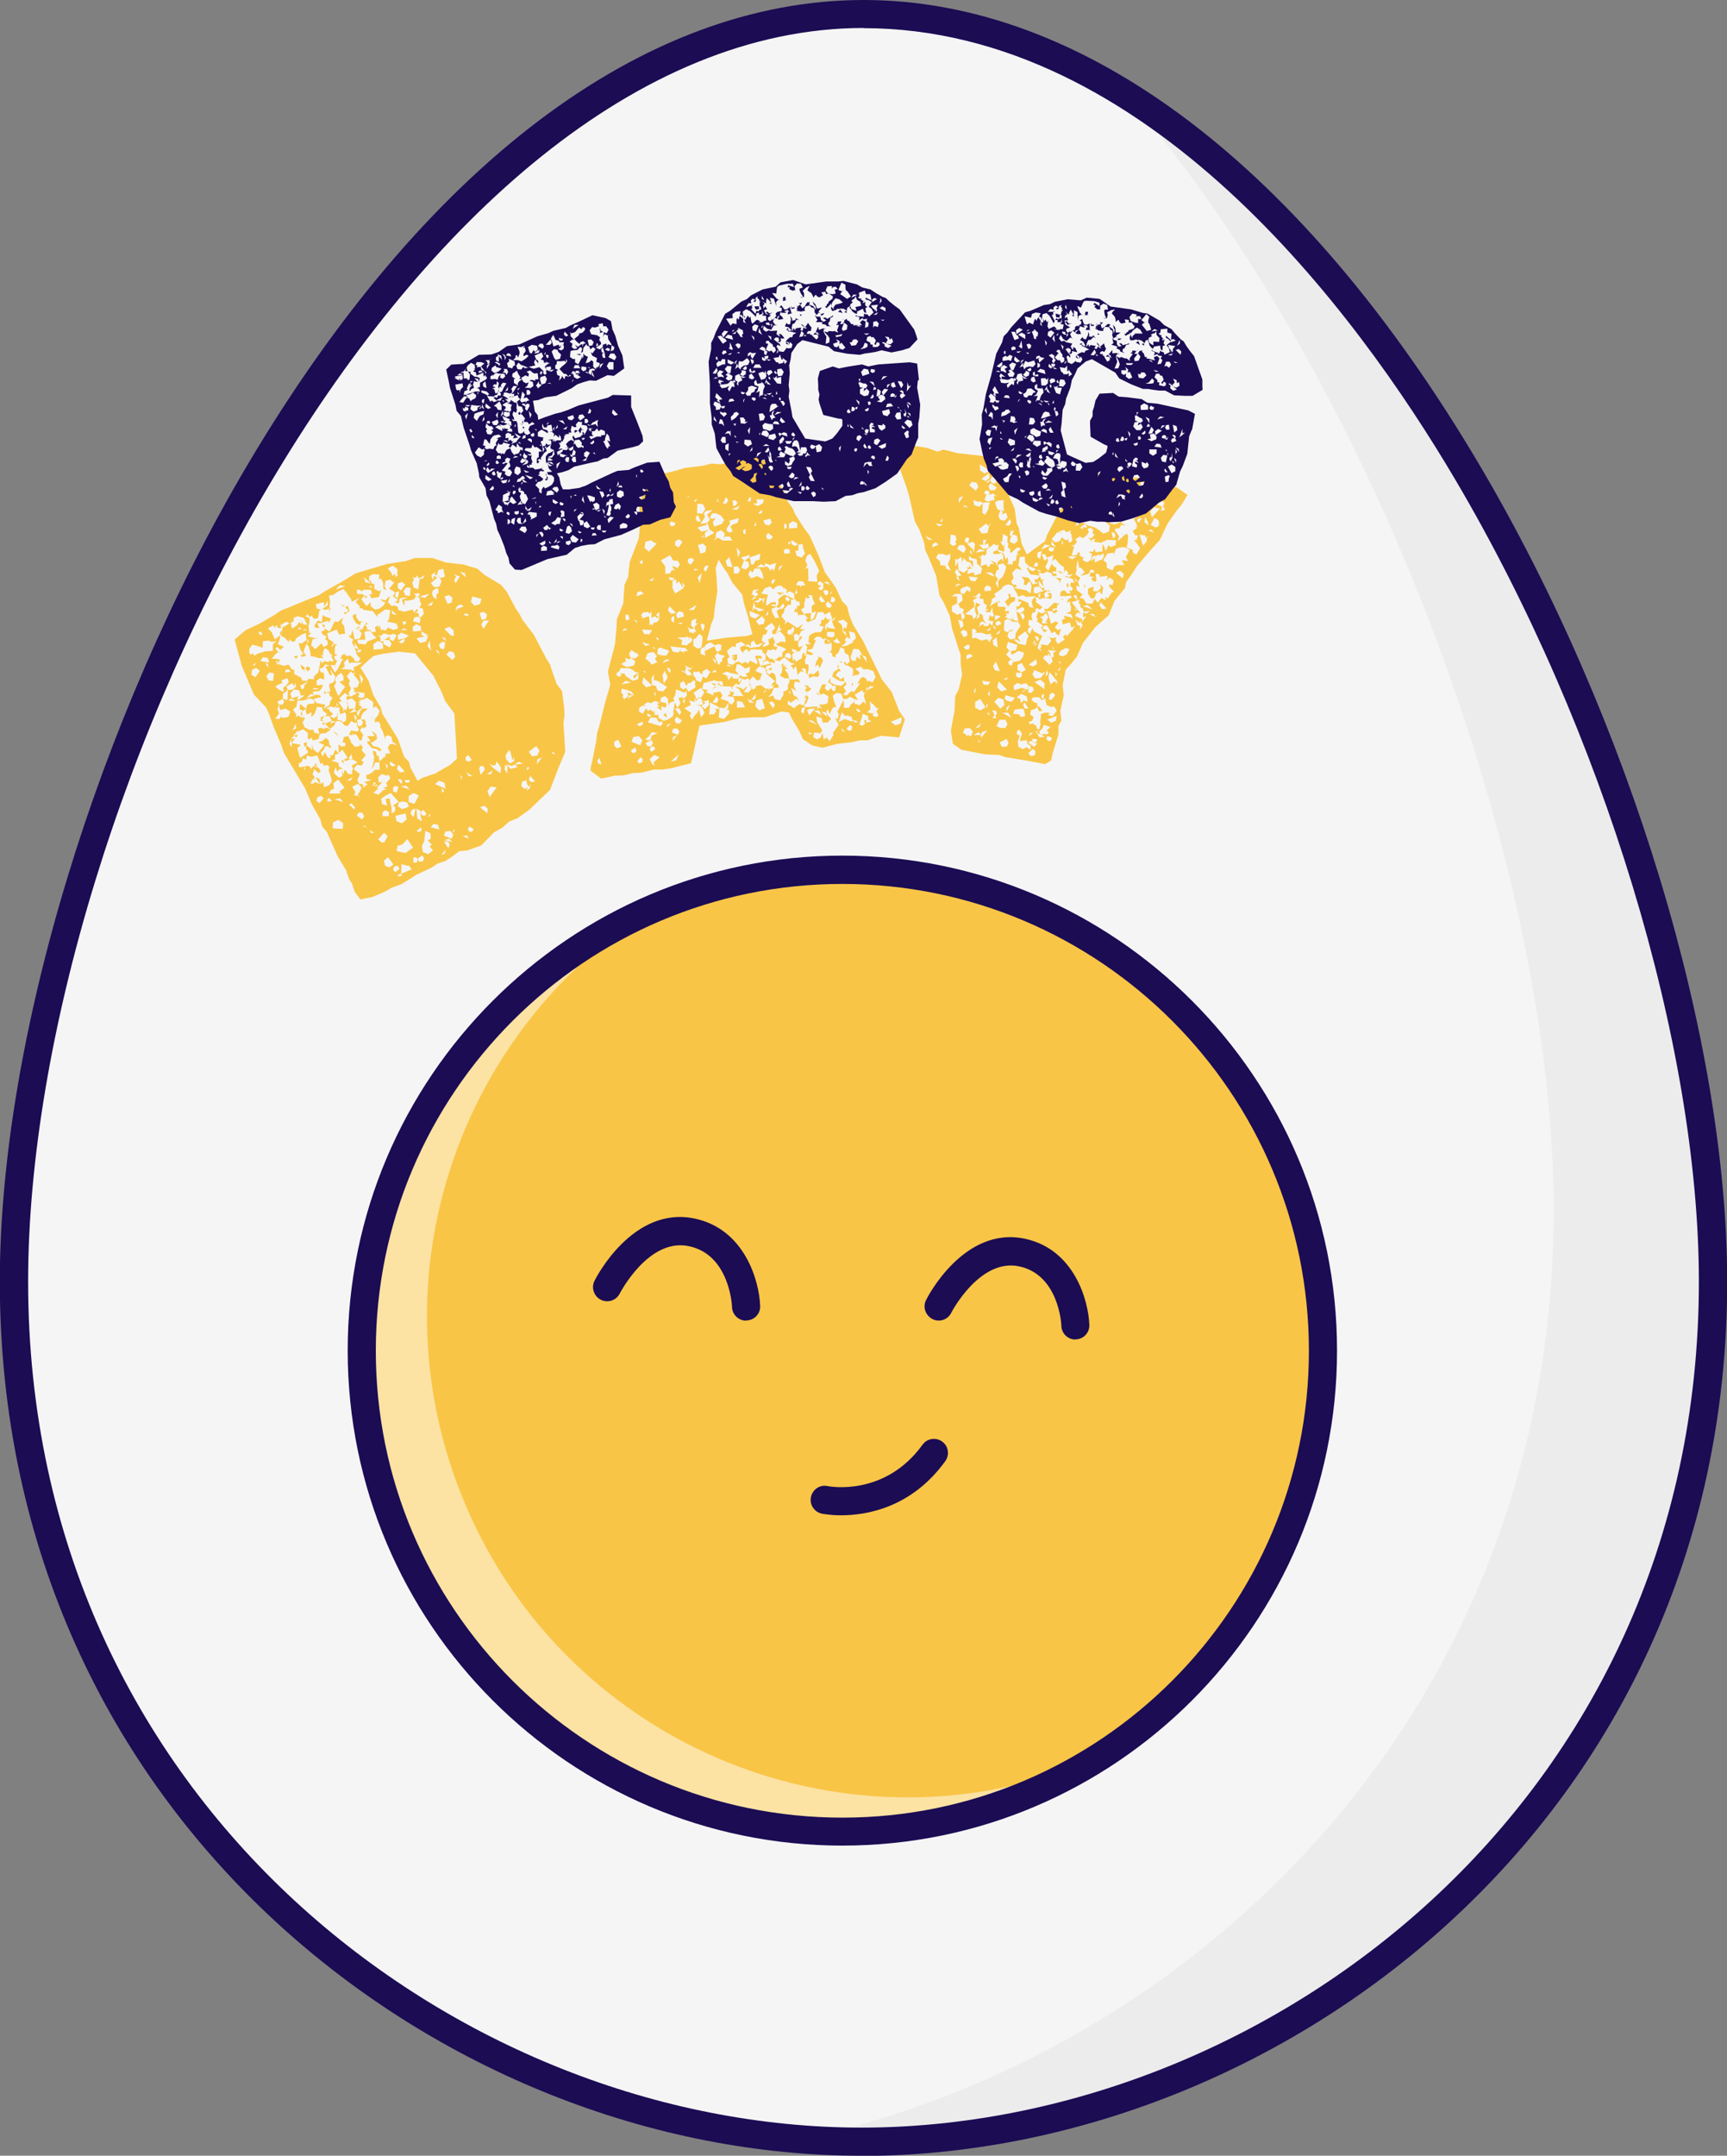 <?xml version="1.0" encoding="UTF-8"?>
<svg xmlns="http://www.w3.org/2000/svg" viewBox="0 0 95.17 118.72">
  <rect x="0" y="0" width="95.17" height="118.72" fill="#808080" stroke="none"/>
  <defs>
    <style>
      .cls-1 {
        fill: #f9c546;
      }

      .cls-2 {
        fill: #f5f5f5;
      }

      .cls-3 {
        isolation: isolate;
      }

      .cls-4 {
        fill: #1b0c54;
      }

      .cls-5 {
        fill: #fff;
        mix-blend-mode: screen;
        opacity: .5;
      }

      .cls-6 {
        fill: #ececec;
      }
    </style>
  </defs>
  <g class="cls-3">
    <g id="Layer_1" data-name="Layer 1">
      <g>
        <path class="cls-2" d="m47.26,117.95c-22.82,0-46.7-18.3-46.7-47.37,0-25.73,20.45-69.81,46.83-69.81h-.04c26.37,0,46.83,44.08,46.83,69.81,0,29.07-24.11,47.37-46.93,47.37h.01Z"/>
        <g>
          <polygon class="cls-6" points="47.09 117.95 47.09 117.95 47.08 117.95 47.09 117.95"/>
          <path class="cls-6" d="m94.02,70.58c0-20.44-12.91-52.46-31.44-64.76,14.01,16.75,23.04,42.83,23.04,60.8,0,27.72-19.85,46.57-41.5,51.21.99.07,1.98.12,2.97.12,22.82,0,46.93-18.3,46.93-47.36Z"/>
        </g>
        <circle class="cls-1" cx="46.35" cy="74.03" r="26.48"/>
        <path class="cls-5" d="m59.15,97.35c-13.73,5.05-28.95-1.99-33.99-15.72-4.23-11.51.04-24.07,9.63-30.8-11.81,5.99-17.54,20-12.86,32.73,5.05,13.73,20.26,20.77,33.99,15.72,2.22-.82,4.25-1.91,6.1-3.21-.92.47-1.87.91-2.87,1.28Z"/>
        <path class="cls-4" d="m46.42,101.64c-15.03,0-27.26-12.23-27.26-27.26s12.23-27.26,27.26-27.26,27.26,12.23,27.26,27.26-12.23,27.26-27.26,27.26Zm0-52.96c-14.17,0-25.71,11.53-25.71,25.71s11.53,25.71,25.71,25.71,25.71-11.53,25.71-25.71-11.53-25.71-25.71-25.71Z"/>
        <g>
          <path class="cls-1" d="m30.33,36.68l.35,1,.29.37.12.95.02.41-.06.4.1,1.59-.38.9-.46,1.2-1.16,1.11-.65.46-.44.17-.37.34-.47.26-.7.72-.75.27-.47.05-.39.3-.37.24-.43.14-.31.21-.86.41-.81.51-.55.2-.36.21-.7.3-.66.13-.31-.41-.15-.45-.17-.28-.16-.47-.45-.74-.61-1.36-.26-.31-.1-.39-.47-.83-.36-.86-1.17-1.96-.16-.47-.4-.94-.26-.73-.16-.36-.68-.72-.67-1.59-.39-1.44.6-.51.76-.36.77-.44.43-.29.48-.19,1.14-.47.46-.18.39-.25.93-.52.7-.43,1.74-.52,1.04-.16.49-.17h.97s.75.25.75.25l.97.11.38.12.36.1.42.36.9.54.32.38.49.92.21.31.17.33.62.81.69,1.32.25.39Zm-16.6-.75l.09.13.11-.08.09.13.18-.11.41-.13.25-.02h.18s0-.37,0-.37l.2-.18-.26.05-.17-.07-.32.03-.02.37-.2-.08-.36-.1-.16.21-.02.22Zm.15.97l-.02.27.22.12.24-.35-.21-.16-.23.12Zm.24-.41l-.23.17.15-.02.08-.15Zm.2-1.72l-.08.09.15.13.08-.09-.15-.13Zm.51,1.72l-.07-.25-.26-.05-.16.21.49.09Zm-.06.08l-.17-.07.19.27-.02-.2Zm.07.46l-.16.21.12.23.25.03.05-.42-.26-.05Zm.25-2.6l-.33.17.21.21.18.4.28-.22v.16s-.12.32-.12.32l.34.16-.21.16-.16-.16-.11.08.15.19h.12s-.16.04-.16.04l-.14.13-.16.21h.23s.21.04.21.04l-.08.25.31.1.25-.07.19.27h.12s0,.25,0,.25l.39.2.05.16.27.02.07-.11.32.02-.02-.15.25-.23.11-.55v-.1l.14.16.04-.13.2.03.02.04.11-.08.23.04-.13-.3.08-.15-.11.08-.14-.27-.19-.11-.1.21v.21s-.13-.06-.13-.06l.15.19h-.29s-.16-.06-.16-.06l-.26-.05v-.18s-.1-.37-.1-.37l-.14-.11-.05.16-.1.26.14.22h.05s.14,0,.14,0h-.14s-.32.07-.32.07v-.12s.13-.02.13-.02l-.17-.28-.1-.34.17.02.27-.19-.03-.27v-.12s-.23.08-.23.08l-.31.21-.07.17-.15.02-.15-.13-.03.15-.22-.23-.19-.11-.1-.16.09-.13v.18s.08-.37.08-.37l.15-.07.22-.14-.18-.09-.26.16.07.15-.12-.2.02.25-.17-.02-.08-.17-.09.18-.06-.12Zm.82,3.12l-.07-.2-.33.11.05.16-.11.03-.29.15.22.18.25.13v-.12s-.04-.11-.04-.11l.16-.11.18-.22Zm-.53,1.73l-.21.31h.24s.08-.14.08-.14l.07.09.33-.06.11-.29-.27-.17-.29.09-.07-.3h.19s.1-.15.1-.15l-.08-.17-.29.15.08.17-.08.25.08.22Zm-.07-2.62l.04-.18-.15-.13.11.31Zm.8.97l-.33.17.08.17-.11.13-.16.11v.28s.25.06.25.06l.03-.56h.21s.06-.03.06-.03l.17-.14-.03-.22-.08.2-.08-.17Zm-.41-.6l.32-.03-.09-.13h-.18s-.05.17-.05.17Zm.38,1.58l.21-.05-.3-.08-.09.07.19.06Zm-.05,2.11l-.08.25.15.19-.06-.44Zm.67-2.34l.08-.09-.2.02-.09-.29-.29-.06-.2.23.08.27.4-.13-.1.1.04.13.27-.19Zm-.53-4.13l-.15.02.07.35.24-.15.16-.21.15.13-.02-.2.09.19.23.04-.2-.39-.33-.09-.22.08-.02.22Zm4,8.99l.1-.05-.22-.12.42-.11-.27-.07-.02-.2.18-.06.28-.17h-.12s.17-.07.17-.07h.23s-.01-.4-.01-.4h-.23s-.13.26-.13.26l-.07.11.15-.57-.11.08.11-.13-.1-.39.18.04.07.25.09-.02.03.32.25-.23.1-.05v-.16s.26,0,.26,0l-.14-.32.11-.19.15-.02.27.07-.28-.2-.05-.26-.21-.1-.15.13.03.11.05.05-.04-.03v-.02s-.08-.09-.08-.09l.04-.02-.03-.06-.09-.29-.14-.22.02-.11-.09-.19-.24.04.03-.2-.31-.05h.05s.28.04.28.04l.16-.21.07-.22-.2-.24-.17.08.02-.27-.05-.1-.09-.03-.21-.15-.23.11h-.24s.15.07.15.07l-.16.05.15.13-.17-.02.25.19-.21.16-.1.16.08.17.12-.32.12-.11h.29s-.27.25-.27.25l-.08.15-.04.18-.21.05.07.35.19-.04.08-.2-.13-.15.22.02.03.11.09-.07-.09.12.07.2-.17.14-.03-.11-.17.19.19.27-.06.13v.12s-.13.07-.13.07l-.11-.23-.16-.16-.08.09-.09-.14v.13s-.16-.02-.16-.02l.11-.24.34.06.1-.1-.1-.21-.02-.2-.11.03-.21-.1-.08.15-.12.12-.18-.04-.1-.15-.15-.08h-.18s-.13.26-.13.26l-.23.17-.31-.36.1.05.32-.14-.13-.25h-.24s.12-.12.12-.12l-.25-.19-.03-.17-.28-.04-.1.31-.1.16-.13.09.03-.25-.28.12-.05-.31-.19.15v.26s.16.1.16.1l-.14.23.12.28.25.13h.24s.02.15.02.15l.3.08-.07-.3.13-.04.22.07.08-.09.27.12-.29.2h-.14s-.18.05-.18.05l-.07.27-.23.06h-.12s0-.14,0-.14l-.21.11-.04-.14.02-.22-.26-.21-.3.13-.05.31-.17-.07-.16.16.22-.03-.18.27.17.02.35.08-.21.16.15.55.24-.15.23-.17-.14-.17.02-.22-.09.12-.06-.23.19-.04-.02.17.21.16.08.11v-.33s.07.27.07.27l.26.21.14-.18.21-.26-.34-.16.23-.06.2-.18.16.16.03.22.11.12-.11.08-.03-.11h-.21s-.05.16-.05.16l-.17.19.08.22.13-.25.12.23.1.1.13-.04-.1-.1.2-.02.1-.26.06-.03.14.22-.19.04v.26s-.2.07-.2.07l.41.13-.02.17.26.16h-.18s-.15.14-.15.14l-.09-.24-.09.28.05.1.23.2.19-.09-.03-.32.09.24.05-.26.12.09.09.14h.23s-.03-.18-.03-.18l.07-.11-.08-.17.32-.19-.26-.16h-.12s.09-.06.09-.06l-.04-.24-.15.23.07.09h.02s-.02,0-.02,0h-.1s-.11.08-.11.08l-.15-.08.23-.11-.3-.45-.19.2-.02-.46.15.03-.09.07.32-.03v-.18s-.16-.03-.16-.03l.04-.12.04-.18.24-.04.13.25.02.09.07.09.16.16.28-.06-.04-.13.19.22-.08.15.24.27-.26.31.14.06-.1.21-.28-.04-.17.24.34.27-.14.33.09.19.24.06-.02.17.16-.11Zm-3.85-3.13l-.02-.25-.18.37.2-.12Zm.8-1.65l-.44.12h-.28s-.06.25-.06.25v.08s-.13.11-.13.11l-.06.08.18.25-.03.15.13-.09.29.16-.16-.26.13-.2-.17-.02v-.23s.02-.09.02-.09l.34.27.03-.2.09-.07.32-.03v-.18s-.22-.1-.22-.1Zm-.7,1.76l-.26.31.22-.08.04-.23Zm-.09-3.94l-.15-.13.24-.04-.09.18Zm.32-1.69l-.22-.02.03.11.19-.09Zm-.18,7.48v.19s.35-.05.35-.05l-.07.11.05.1.02-.22.11-.03.16.05.04.13.08-.09.1-.1.07.09h.12s.1.09.1.09l.07.15-.13.09-.22-.23-.1.31.09.08.02.25-.06-.12-.17.27.17.02.08-.09.29.11-.27-.38.23.09.07.3.14-.12.04.29.28-.11.16-.21-.07-.3-.12-.33.06-.14-.09-.14-.24.04-.05-.16-.12.06-.07-.2-.1-.26-.15.02-.16.05-.27-.07-.04.23-.18-.09-.07.22-.17.08Zm.31-5.31l.02.3-.04-.19h-.12s-.09-.28-.09-.28l.24.17Zm-.1.94l-.14.04.08.22.13-.04.02-.17.22-.24-.32.19Zm.12-3.05l-.12.06h.24s-.11-.06-.11-.06Zm.14-.8l-.11.08.22.12v.23s-.05.19-.05.19l.04.39h.13s-.21.17-.21.17l.1.05.26.05.17.02-.26.05-.09.33.24.22.33-.32.13.2.21-.11v-.23s-.13-.07-.13-.07l.07-.17-.21-.1-.08-.17.18-.06.03-.25v.16s.26.15.26.15l.27-.55.22.02.04-.07.21-.16-.09.28.14.17.06.44h-.16s-.16.05-.16.05l-.15-.29-.52.21.08.32.26.16-.11.29.12-.11v-.18s.05.12.05.12h.16s-.11.08-.11.08l-.03.15v.33s.14-.01.14-.01l-.06.08-.11.03.02.15.14.11-.12.22.07.15-.09-.14h-.23s.25.41.25.41l.13-.15.31-.62h-.16s.14-.23.14-.23h.16s.04-.07.04-.07l-.05.16.27-.03.19.16.08.17h.19s.1-.15.1-.15l-.19-.22-.12-.38-.15-.29.06-.19-.18-.09-.08-.17.12.09.12-.32.1.5.29-.04.11-.29-.23-.25h-.16s.16-.05.16-.05l.15.19v-.18s-.19-.04-.19-.04l.1-.05.18.2.15-.31.17.23-.14.04.28.04.09.13.21-.05-.04-.24.16-.1.02.2.07-.22.07.25-.11.03.2-.02.18.04.12-.17.15.08.14.06.27-.08-.08-.27-.52-.1.1-.16.07-.48-.28-.04-.23.17-.2.13v.12s-.26-.33-.26-.33l-.5-.06-.1-.1-.11.03-.02-.15-.21-.21.2-.23-.41.21-.05-.16-.16-.21-.16-.26v.13s-.06-.21-.06-.21l-.36.16-.25.18-.22.03.05.26v.12s-.03.33-.03.33l.09-.02-.12.22.03-.2-.22.08-.16-.05.09-.07.2-.13v-.26s-.18.32-.18.32l-.04-.24-.44.12.06.23.22.07-.09.07-.06.39-.24.04-.11-.18-.11.08-.14-.17Zm.02,3.14l-.13-.2.13-.09.1.05.03.11-.15.13Zm.9.19v.24s-.23-.07-.23-.07l-.19.15.02.25.34-.04-.05.16-.14.18-.27.03-.11.03.05.16-.16-.05-.24.25.52-.21.22.02.08.11-.3.07-.11.03.14.22.32.07.17.02-.07.22.3-.18.05-.21.13-.2-.17-.12v-.14s-.19-.03-.19-.03l.23-.06-.07-.4.24-.1.07-.11v-.03s-.01-.04-.01-.04h.02v-.06l.04-.07-.31-.42.12.33h-.12s-.24-.47-.24-.47l.23-.06-.24-.06-.14.18-.18.06.07.2h.14s.05.17.05.17Zm-.85-1.84l-.03-.17-.08.3.11-.14Zm.18,2.62h.42s-.25-.08-.25-.08l-.17.08Zm.25,4.2l.06.07h.03s-.02.02-.02.02v-.02s-.2-.06-.2-.06l.13-.15v.13Zm-.11-7.7l.08-.15.11-.14.23.09v-.16s.04-.23.04-.23l.13.09.31.1-.05.16-.15.07.09-.12-.45.15h-.19s.12.27.12.27l-.22-.02-.06-.12Zm.11,9.65l.17.12.23-.27-.15-.13-.2.07-.05.21Zm.28-4.44l.24.06-.3-.03.03-.15-.09-.08.07.04.2-.07-.14.23Zm0-5.31l.2.08-.09.12-.1-.21Zm.03,5.48l.1-.05.03.17-.14-.11Zm.12-1.78l.11.07-.09.13-.02-.2Zm1.22,1.34l-.09-.19-.09.07-.16.05-.05-.21.03-.15h-.28s.15-.06.15-.06h-.13s-.06.07-.06.07l-.15-.08-.18.06-.11.08h.16s.04.13.04.13l.11.07.07.09-.16.11.19.11.21-.11v-.19s.04.11.04.11l-.05.26.14.06h.1s.04.08.04.08l.06.02.13-.09.03-.09v-.24Zm-.79,4.72l-.17-.18-.1.1.03.11.24-.04Zm.42-.55l.27-.19-.36-.45-.26.21.04.29-.17.08-.11.19h.62s-.04-.14-.04-.14Zm-.21-3.82l-.21-.05-.13.15.34-.1Zm.38,5.9l.02-.32-.27-.18-.29.15-.02.32.56.03Zm-.38-5.3l.16.21-.15-.13-.16-.15.15.08Zm.41-3.1l-.12-.2-.21.16-.12.17v.05l.05.16-.11.19.22.54.09-.07.13-.2.17-.24-.21-.16-.1-.1.22-.08v-.21Zm-.46,6.77l.45.16-.16-.21-.29.04Zm.26-11.79l-.22.24.53-.19-.31-.05Zm-.17,6.46v.14s.11.09.11.09l-.11-.23Zm1.07,0l-.22-.23-.29.09-.03-.17.17-.08-.16-.05-.07-.09-.2.18-.12.11.14.17-.19.04.27.38-.02.17.1-.16.07.09.1-.31-.05-.1v-.14s.12.47.12.47l.23-.06v.08s-.23.19-.23.19l.47-.11-.16-.05.07-.43Zm-.85-5.45l.1.1.15-.02-.14.09-.11-.18Zm.92,3.42l.28-.17h-.33s-.29,0-.29,0l-.1.05-.08-.27-.21.21.04.24-.2.12.54.04.18.09-.03-.22.21-.1Zm-.76,5.2v.19s-.13-.15-.13-.15l.13-.04Zm.07-8.05l-.07-.09h.19s.08-.13.08-.13l-.11-.07-.07-.09.15-.07.09.29-.25.18Zm.11,9.18h.21s.11-.19.11-.19l-.32.19Zm.39-5.87l.11-.08-.19.04-.08-.11-.23.27.17.23-.06.19.11.23v.07s-.12.2-.12.2l.08.22.31-.16.08-.09-.2-.03.08-.09-.11-.12.26-.05.09-.28-.11-.16-.21-.26Zm-.27,7.19l.29.27.05-.1-.2-.24-.15.07Zm.29-.51l.17.02.22.07-.21-.1.13-.2.1-.21-.19-.22-.33.17.17.28-.06.19Zm.37-9.53l-.05.16-.21-.1-.15-.24-.05-.16.06-.08.13-.04.02.2.16.21h.19s-.1.06-.1.06Zm-.41-.03l.15.08-.15-.08Zm.19,5.27l-.17-.18.09.39.07-.22Zm.12-3.73l-.24-.37v.26s.24.11.24.11Zm.11-.03l-.26.11.11.07.14-.04v-.13Zm-.12,8.99l-.12.17.29.22.12-.17-.09-.19-.2-.03Zm.3-6.37v-.21s-.25-.03-.25-.03l-.16-.05.13.14-.07.17.24.06.11-.08Zm-.36-5.65h.24s.13.07.13.07l-.18.22.29.37.23-.22v.23s.23.18.23.18l.26-.05.24-.2.1-.21-.09.07-.22-.18.29.06.17-.19h.21s-.15.02-.15.02l-.09.28.21.21.13-.04.2.08.03.17.28.09h.07s.45-.11.45-.11l.05.16.19-.2.04.14-.2.07.22.02.07.3.24-.25-.04-.19-.03-.11-.18-.04.11-.19-.07-.14-.03-.22-.17-.07h.12s.07-.18.07-.18l-.32.03.11.12-.11.19-.35.07h-.18s0,.27,0,.27l-.07-.09-.07-.25.3-.07-.18-.04-.25.07-.03.25-.23-.04.17-.14-.28-.2.12-.22-.33-.2.28-.32-.22-.18-.25.07-.06.29.1.21-.16-.05-.02-.35-.1-.21h-.14s.04-.24.04-.24l-.37-.02-.2.12v.31s-.29-.27-.29-.27l.09.29.29.06-.09-.08.07-.11.07.2.15.03v.26s.25.13.25.13l.12-.06-.12.38-.41.07-.13-.25.16.05-.05-.26-.38-.02-.16.1-.07-.09h-.18s.02.21.02.21Zm.05,2.73l.38.04.1-.16.5-.2-.15-.13-.21-.26-.31.05.06.44h-.21s-.24,0-.24,0l.06.23Zm.04,1.67l.1.55.11-.29-.21-.26Zm4.27,5.42l.75-.43.35-.33-.14-2.48-.5-.68-.23-.56-.43-.85-1.01-1.23-.9-.09-.9.12-.49.12-.36.31-.35.33.44.72.26.78.41.7.09.34.58.93.28.46.34.98.27.28.08.32.39.72.26-.16.82-.28Zm-3.99,2.93l-.11.03.24.06-.13-.09Zm0-12.52l.03-.15.15.08-.18.06Zm.1,1.33l.08.11h-.16s.07-.11.07-.11Zm.07,6.68l-.03-.11.19-.04-.19-.27h.28s.16-.01.16-.01l-.11-.12-.07-.15.25.19.04.24-.11.08-.12.11h-.12s.13.21.13.21l.29.06.19.16-.12.06-.2-.13-.17-.02-.11-.07-.15-.19Zm.05-8.61l.25-.02-.14-.06-.11.08Zm.33,13.53l-.27-.18.08.17h.19Zm-.12-2.57l.23-.22-.17.03-.06.19Zm.78.15l-.19-.06.24-.09-.07-.2.1-.1.13-.15-.09-.19-.13.04-.25-.08-.2.18.03.27h.19s-.19.21-.19.21l-.13.15.16-.05-.33.27.29.11.26-.26.19-.04Zm-.21-8.04l-.27-.12-.25.18.02.3.52-.05v-.16s-.02-.15-.02-.15Zm-.23,7.85l-.13-.06-.13.09.27-.03Zm.82-7.96l.18-.32-.18-.09-.2.07-.33-.09-.17.14-.15-.03.14.11v.24s.16-.03.16-.03v.16s.35.19.35.19l.1-.21-.13-.2h-.29s.32-.2.32-.2v.16s.19.11.19.11Zm-.76,10.82l-.08.09.2.19.16-.05.16-.31-.2-.19-.23.27Zm.66-1.69v.36s.2-.13.2-.13v-.23s-.13-.07-.13-.07l.31-.21-.14-.17-.29-.32-.31.16-.21.16.04.29.28.09-.08-.37.22-.03.04.24.06.23Zm-.5-1.36l.2.03-.22-.02h.02Zm0,1.66v.21s.34,0,.34,0l.02-.22-.19-.11-.18.11Zm.13,2.93l.26.1.21-.16-.18-.25-.12-.15-.22.19.05.26Zm.12-5.32l.04-.18-.15-.13.11.31Zm.33-11.2l-.29.15.22.28.02.15.15-.13.04.19.12-.11-.03-.11.02-.22-.25-.19Zm.14,10.99l-.31-.21v.19s.15.1.15.1l.17-.08Zm-.17-8.32l.23.04-.29-.27.06.23Zm.02,9.57l.02.2.19.06.1-.31-.19-.06-.12.11Zm0,4.5l.13.15.24-.2-.11-.16-.17.03-.09.18Zm.35-15.33l-.2.07-.03.2.15.13.08-.41Zm-.21,12.37l.07.3.29.11.26-.21-.06-.33-.56.13Zm.55,2.06l.15-.12.27-.19-.31-.47-.27.29-.27.08-.06.29.5.11Zm-.04-4.51l-.34-.37-.09.23.18.2.26-.05Zm-.14,5.75l-.08-.11-.11.03-.07.11.27-.03Zm-.24-16.09v.24s.17.14.17.14l.25-.33-.2-.14-.22.08Zm.37,12.38l.24-.09-.08-.22-.22-.07-.24.04-.07.22.24.16.14-.04Zm.07-9.4l.18-.11-.2-.08-.23-.09-.19.15.02.25.42-.11Zm-.44,7.79l.19.27.06-.14-.09-.13h-.16Zm.37-7.76l-.31.21.15.08.16-.11v-.19Zm.16-.45l-.18-.09-.19.09h.36Zm-.07,8.57l-.29.04.48.17-.19-.22Zm.3,4.61l-.13-.2h-.1s-.33-.09-.33-.09v.31s-.02.22-.02.22l.58-.24Zm-.4-13.47l.09-.07v-.12s-.21.02-.21.02l.11.18Zm.36-2.03l-.25-.03-.16.21.11.23.25.03.04-.44Zm-.29,10.71l.17.02.08-.15h-.31s.06.13.06.13Zm.49,1.18l.24-.46-.28-.14-.28.17v.33s.32.1.32.1Zm-.16.34l-.05.21.17.18.1-.47-.22.08Zm.12-12.24l.25.08.08-.56.19-.04.07-.17-.3.18-.11-.17-.06.13-.2-.03.1.1-.1.21.08.27Zm.15,2l-.21.16.02.25.45-.04-.02-.25-.24-.11Zm-.18-.15l.36.1.05-.21-.16-.16-.2.07-.06.19Zm.2,13.28l.05-.16-.09-.13-.15.02v.28s.19,0,.19,0Zm.02-2.43l.26.16-.07-.3v-.26s-.23-.14-.23-.14l.04.55Zm.6-10.04l-.15.02.15-.07-.36-.21v.21s.17.07.17.07l-.45.1.21.26.32-.08.11-.29Zm-.38,10.53l-.26.21.16.05.13-.09-.03-.17Zm.09,1.88l.07-.17-.1-.16-.27.19.1.16.2-.02Zm-.18-14.59l.3.08.25-.23-.55.15Zm.08,11.86l.03.17.16.05.12-.11-.19-.22-.12.11Zm.38,1.58l.16-.1-.02-.3-.28-.14-.06.55-.13.3.06.33.29.11.26-.21-.19-.22.13-.09-.22-.23Zm-.03-12.95h.23s.1-.22.1-.22l-.33.22Zm.12,1.94l-.11.29.19.27-.07-.56Zm.04,9.51l-.13.2.12-.06v-.14Zm.5.89l-.07-.25-.24-.06-.17.19.48.12Zm-.29-13.96l.18.09-.36.31.19.22.29-.04.11-.29-.07-.15-.16-.21-.15.02.04-.18-.22.19.08.27.06-.24Zm-.05.78l-.07.17.07.2.18.14v-.28s.11-.06.11-.06v-.21s-.07-.09-.07-.09l-.22.14Zm.09,10.68l.59.25-.05-.31-.3-.13-.24.2Zm.21-7.32l-.17-.07.21.26-.04-.19Zm0-4.48l-.08.25.18.2.25-.07-.09-.43-.26.05Zm.38,4l-.2-.03-.16.16.07.2.21.05.07-.37Zm-.04,11.63l.05-.21-.25.28.2-.07Zm-.16-11.92l.22.23-.04-.19-.18-.04Zm.13,8.5l-.13-.2v.26s.13-.06.13-.06Zm.41,2.61l.09-.23-.16-.21-.27.03-.09.23.43.17Zm-.19.15h-.23s.23.36.23.36l.09-.18-.09-.19Zm.3-11.47v-.16l-.23-.2-.28.11.32.33.11.07.12-.06-.05-.1Zm-.51-2.03l.18.41.22-.08.05-.26-.21-.15-.24.09Zm.01,13.42l.42.1-.17-.18-.25.07Zm.26-10.41l-.16.19.33.3.16-.19-.09-.24-.24-.06Zm.28,9.93v-.14s-.12.2-.12.2l.12-.06Zm-.02-13.86l.09.19.23-.37-.35-.13.15.13-.11.19Zm.11,1.71l.07-.11.35-.13-.14-.11-.18.06-.11.14v.16Zm.3,9.3l.03-.15-.11-.12.08.27Zm.18-11.39l-.26-.05.33.3-.07-.25Zm-.1,14.5l.33.14-.11-.18-.22.03Zm.27-12.24l-.15-.03-.08.09.27.07-.04-.13Zm-.11,8.07l.17.07.16-.1-.19-.27-.15.12v.18Zm.15.86h.23s-.35-.2-.35-.2l.13.2Zm.2,3.07l.08-.15-.23-.14-.09.13.07.14.17.02Zm.43-12.55l.09-.28-.51-.13-.08.3.21.21.29-.09Zm.17,9.26l.1-.16-.08-.17h-.19s-.04.17-.04.17l.08.32.12-.17Zm.16-8.44l.06-.24-.18-.14-.23.06.12.38.23-.06Zm.07,10.71l.03-.25-.19-.17-.24.09.4.32Zm-.21-10.15l.31-.47h-.29s-.14.22-.14.22l.13.25Zm.42,7.99l.08-.2-.31.21h.23Zm-.07,1.26l.38-.53-.33-.04-.18.27.13.3Zm.62-1.61l-.11-.18-.14-.17-.05.21-.15.02-.19-.11.2.24.41.29.03-.3Zm.35-.07l-.13-.09-.02.27.05.05.1.16v-.38Zm.1-.21l.07.04.2-.13v-.24s-.09.21-.09.21l-.11-.47-.08-.11-.19.3.03.22.17.18Zm.09.34l.37-.09-.13-.14-.2.07-.3-.08.25.24Zm.2-.23l.47-.05-.24-.11-.23.17Zm.84,1.3l.04-.23-.12.17-.12-.38-.22.08-.04.23.16.16.2-.07-.1.16.21-.1Zm-.02-1.11l-.09-.08-.07.22.17-.14Zm.11.78l.21-.05-.28-.3-.07.22.15.13Zm.33-1.47l.12-.27-.18-.25-.41.31.18.25.29-.04Zm-.02.48l.28-.38-.26.11-.02.27Zm1-.5l-.09-.19-.09.07.19.11Z"/>
          <path class="cls-1" d="m49.87,39.6l-.32,1.01-1-.09-.74.25h-.42s-.43.1-.43.1l-.85.1-.41.11-.36.1-.58-.13-.52-.35-.18-.42-.44-.73-.14-.31-.41-.06-.92.32h-.52s-.86.04-.86.04l-.86.22-1.36.2-.09.37-.15.7-.23,1-1.09.28-.48.07h-.47s-.68.17-.68.17l-.51.03-.48.12-.49.02-.75.16-.58-.43v-.16s.11-.49.11-.49l.2-1.02.05-.43.11-.34.34-1.37.16-.54.11-.39-.13-.73.12-.46.27-1.03.08-.9.02-.47.36-.9.06-1,.2-.43.09-.83.51-1.34.04-.5v-.94s-.04-.46-.04-.46l.7-1.47,1.4-.35.43-.13.99-.12.48-.12.52.04,1.24-.35.38-.15.71.22.68.96.48.87.19.51.26.34.14.33.49.77.32.44.17.37.36.82.31.82.59.83.35.75.28.29.12.48.22.55.52.84.84,1.71.21.44.55.7.41,1.04.3.45Zm-16.9,2.45l.17.05-.1-.36-.12.14.05.18Zm1.05-.84l.22-.1-.17-.37-.22.1v.24s.17.14.17.14Zm-.03-4.01l.13.07.13-.07-.06-.11h.23s.04.12.04.12l.42.29.29-.11.02-.31-.22.29-.09-.13.34-.21h-.19s-.16-.14-.16-.14l-.2-.09h-.14s-.19,0-.19,0h-.14s-.09.18-.09.18l-.11.06-.03.14Zm.23.91l.12.15-.03.12.09.13.23-.18-.05-.2.38.18-.17-.23-.15-.05-.37-.11-.04.19Zm.27-1.68l-.26.13.28.17.21-.03.23-.06.06-.22-.21-.18-.13.07-.22-.08.05.2Zm-.24,1.26l.53-.1-.3-.1-.23.2Zm.16-3.08l-.14.14.32-.07-.17-.07Zm.06-.55l.04.11.18-.07-.06-.25h-.16s0,.21,0,.21Zm.11,4.42l.32-.19h-.21s-.11.19-.11.19Zm.47-2.51l-.26-.17-.13.21.1.22.24.03.21-.17-.13-.1.11-.06-.13.04Zm-.2,5.5l.16-.02.07-.13-.09-.15-.23.17.09.13Zm.43-.42l.12-.28-.2-.23-.3.04-.1.27.47.19Zm-.15-6.74l-.04-.13-.17-.05.21.18Zm-.01-1.69l-.04.22.4-.15-.18-.14-.18.07Zm.3,7.12l-.33.14.16.12.17-.1v-.16Zm-.02,2.23l.02-.17-.13-.1-.18.24.13.1.15-.07Zm1.15-2.26l.25-.08.28-.18.05-.17-.03-.07.09-.53.14.31.17-.26-.11-.29.25-.06-.05.13.26-.18-.02-.33-.09.15-.13-.05-.35-.14-.05.31-.11.2.07.13-.27.11-.05.15-.04-.25v-.12s-.16-.16-.16-.16l-.22.1-.04.22.32.07.03.18-.13.07-.18-.09.04.25-.29-.19.16-.02-.14-.17.18-.03-.28-.12-.26.13-.13-.07-.22.13.09.15-.13-.1-.22.13-.02.21.21.13.19-.31.1.17.11-.09.21.13.03-.12v.21s.14-.04.14-.04l-.22.1.31.02v.16s.28.15.28.15Zm-1.32-8.78l.06.11h.12s0-.2,0-.2l-.17.1Zm.66,2.74l-.08.13-.11-.1-.14.02h-.12s-.15.23-.15.23l.11-.06-.02.17.38-.13.03.18v.33s.13-.09.13-.09l.02.14.09-.2.18-.03.12-.16v-.4s-.18.16-.18.16l.11.08.04.13-.23-.13-.17.1v-.37Zm-.1,1.26l.15-.23-.57-.03.13.24.29.03Zm.04.58l-.44-.15.17.21.27-.06Zm.1,2.24l-.47-.45-.07.32.22.23.32-.09Zm-.34-.68l-.04-.11h-.12s.16.11.16.11Zm-.03-7.23l-.04.34.24.2.43-.44-.2-.09-.11-.1-.32.09Zm.33,10.68l.35-.15-.31-.05-.2.26-.17.12.18.09.15-.11v-.16Zm.12-4.62l-.32.07-.12.3.27.22.04.11.34-.12-.13-.22.12-.11-.2-.25Zm-.43,5.02l.1.17.21.02.09-.18-.07-.18-.33.17Zm.08-1.51l.13.07.11-.06-.23-.15v.14Zm.74.57l.12-.11-.05-.16-.15.07-.16-.26h-.31s-.15.26-.15.26l.54.16.15.05Zm-.34-8.17l-.3.16.19.02.11-.18Zm-.03,9.3l-.16.02-.07.15.09.13.23-.17-.09-.13Zm.04,1.05l-.05-.18.33-.28-.3-.12-.25.23.13.24.13.12Zm-.14-4.44l.22.06.08.25.31.05.22-.24-.49-.33-.24-.06v-.31s-.13.21-.13.21l.02.16v.21Zm.2-1.98l-.14-.14.02.11.12.03Zm-.03,2.33l-.05.15.09.13-.04-.28Zm.15-2.98l-.11.06.18.14-.08-.2Zm.48,1.01l.15-.26-.5-.18-.13.07-.03.29.25.08h.26Zm.19-5.52l-.5.28.24.34v.4s.25-.01.25-.01l.13-.21.15.05-.15-.24h.12s.18.1.18.1l.13-.21-.12-.19-.26-.03-.16-.28Zm-.41,5.93l.42-.16-.24-.04-.18.19Zm.27.85v-.14s-.09-.13-.09-.13l-.05-.16-.13.25.07.48.19-.31Zm-.1,1.89l.09.27-.21-.13.12-.14Zm.3.61l-.18.03-.07.17.25-.2Zm-.01-2.94l-.09-.13h-.14s.16.28.16.28l.07-.15Zm-.08-3.54l-.08.25.19.18.25-.06-.36-.37Zm.02-1.44l.17.02.1-.11-.32-.07.05.16Zm.04-3.22l-.05.15.11.12.16-.05.05-.15-.27-.08Zm.63,6.95l-.64-.07.14.29.31.05.18-.24-.09.18h.16s.02.11.02.11l.05-.13h.19s-.12-.17-.12-.17l-.19-.02Zm-.31,6.2l.12-.32-.43.39.32-.07Zm-.13-7.57l.02-.38-.15.07-.02.19.16.12Zm.21,6.17l.09-.18-.12-.17h-.21s-.09.21-.09.21l.33.14Zm-.3.35l.26-.32-.22.08-.03.24Zm.02-8.41l.14.28.45-.3.07-.15-.12-.17.02.3-.22-.37-.14.16v-.26s-.21.1-.21.1v.4Zm.38,6.99l.09-.2-.12-.19h-.23s.27.39.27.39Zm.02.44l.11-.18-.31-.19-.09.18.07.18.21.02Zm.14-10l-.18-.14-.22.1v.24s.19.11.19.11l.21-.31Zm-.19,3.81l-.16.17.06.23.38-.1-.06-.23-.22-.06Zm.19,1.45h-.28s.18.11.18.11l.08.06-.04.24.29.03.17-.14.13-.09-.02-.16-.15-.07.03.21-.08-.22-.3.04Zm.07-.81l-.33.02.15.07.17-.1Zm.26,3.81l.39-.25-.03-.18.03-.12-.11-.1-.16.16-.16.02-.07.15-.16-.28-.19.12v.24s.19.11.19.11l.13-.09.15.21Zm-.41-1.18l.21.16-.07-.13-.14-.03Zm.18,1.83l.05-.29-.14.16.09.13Zm.91.76l.2-.22-.08-.25-.16-.16-.2-.07.21.02.16-.05-.12-.36-.2.08-.06.22.03-.12-.16-.12.07.18-.34-.09.11.24-.15.09-.22.1.39.27-.09.15.13.22.11-.2.18-.19.09-.18.11.43Zm-.75-2.68l.17.07.15-.23-.14.14-.31-.17.07.13-.08.25.17.19.25-.06-.28-.31Zm-.02-9.53l.11.12v-.07s-.11-.05-.11-.05Zm.07,3.49l-.02.19.16.12.2-.26-.16-.12-.18.07Zm.08,4.03l.29.07-.09-.1.17.02-.1-.2-.23.03-.14-.12.09.29Zm.24-1.23l.15-.28-.45.28h.31Zm.25.71l-.16.05.05-.29-.27.11-.03.29.21.16v-.12s.19-.19.19-.19Zm.22.98v-.24s-.17-.14-.17-.14l-.2.26-.13.04v.37s.24.15.24.15l.2-.05.06-.41Zm-.34,2.19l.25.1.12-.32.18.11.23-.36-.21-.16-.22.13-.02.17-.1-.06-.09-.11-.16.05-.13-.05-.02.21.14.17.02.11Zm-.16.68l.12.19v.19s.15-.11.15-.11l.18-.03.15-.26-.18-.25-.43.28Zm.05-6.82l.02.11.2-.08-.22-.04Zm0-3.78l.04.11.14-.18-.18.07Zm.36,1.17l-.17-.37-.12.16.08.2.21.02Zm.25-.69l-.13-.26-.31-.03-.02.52.29.03.17-.26Zm-.02,1.29v.31s.52-.29.52-.29l-.26-.17-.09-.27-.06-.11-.03.12-.5.14.22.23.32-.07.13-.04-.26.16Zm-.41,2.48l.08.2.04.11.03-.14.03-.12.05-.29-.22.24Zm.29-1.87l-.27.09.14.47.27-.09.05-.29-.19-.18Zm.5-1.84l-.32.05-.12.11.06.23-.25.37.37-.05.14-.18-.14-.28.27-.23Zm-.56,6.54l.07.13.1-.3-.09-.11-.14.02.06.25Zm.16,4.44l.25-.25-.04-.28-.11.06h-.21s.16.1.16.1l-.25.2.12.05.09.1Zm.02-3.22l.52-.26.08.2.06.11.22-.08.02-.31-.17-.04-.18.07-.26-.17-.28.16-.02.33v-.26s-.23.15-.23.15v.26s.26.1.26.1l-.04-.25Zm-.19-6.22l.11-.06-.02-.11-.09.18Zm2.43,8.21l.11-.02-.22.29.26.03.18-.21-.13-.24.05-.15-.03-.04-.07-.15-.2.08-.15-.05-.1.25-.12.11-.09-.11-.25.23.05.18-.11-.24h-.42s-.02-.17-.02-.17l-.04-.11h-.26s-.15-.06-.15-.06l-.61.16-.07.32.34.07-.15.09.43.2-.02-.14.39-.08.13.22-.11.18.39.13.2.21.18-.21-.06-.23-.34-.04.19-.15-.09-.15.15.07.14.02-.11.2h.61s-.18-.25-.18-.25l-.04-.11-.26-.17.29.07.2.11.1-.13Zm-2.05-6.7l-.18.03-.09.18.12.15.16-.35Zm.15,3.24l-.24.9,1.08-.16,1.14-.1.29-.09-.11-.45-.12-.5-.23-.74-.1-.5-.54-.65-.27-.52-.24-.34-.25-.41-.16.47.04.44.05.81-.14.94-.06.55-.14.35Zm.13,4.98l.16-.19-.07-.15.24.03-.07-.13-.46-.24v.21s-.04.45-.04.45h.24Zm.17-11.09h-.26s-.12.29-.12.29h.19s.14-.02.14-.02l-.16.21.08.25.45-.16.03-.12.11-.09-.17-.04.12.03-.18-.23-.23-.11Zm-.18,9.44l-.14-.12.25.08.04.11-.15-.07Zm-.1-.69h.28s-.07-.13-.07-.13l-.22.13Zm.05-.78l.17.33.02-.21-.18-.11Zm.09,1.58l.14.03-.16.05-.08.13.09-.2Zm-.08.86l.22.04.11-.18-.1-.2-.23.34Zm.18-9.09l-.11.18.21-.17.28.17h.52s-.13-.22-.13-.22h-.26s-.07.12-.07.12l.05-.29-.21-.18-.24.11-.05.15.02.14Zm.12,7h.12s-.02-.13-.02-.13h.12s0-.18,0-.18l.16-.16-.34-.09-.04-.11-.18.21.19.47Zm-.03-9.13l-.03.12.11.1-.08-.22Zm0,10.36h.16s-.09.01-.09.01h-.07Zm.1-.11l.22.06-.11.02.03.02h-.07s.04-.02.04-.02l-.2-.09.08-.13.02.14Zm.36,1.36l.13-.07.02-.31-.21.31-.29-.03-.04.55.29.07.28-.3v-.19s-.2-.04-.2-.04Zm1.19-1.8l-.1-.17.2-.08.05-.31-.27.11-.29-.22-.19-.02v.09s-.06.27-.06.27l.2.21-.43-.08-.25-.08-.27.11.27.1.07.15v.12s.22-.24.22-.24l.04.13.29.03.15-.23.06.11h.3Zm-1.18-9.9l-.18.38.21-.03.09-.18-.12-.17Zm.36,3.87l-.18-.56-.2.22.09.29.29.05Zm-.2,5.36l-.16.05.29.07-.14-.12Zm0-7.92l.07.13-.19.29v.14s.15.09.15.09l.18-.07-.13-.26.12-.11.27-.09.08-.27-.54.15Zm2.02,7.66v-.28s-.15-.12-.15-.12l-.05-.16-.47-.02-.16.02-.1.13-.1-.17-.19.12v.12s-.17-.19-.17-.19v-.16s.29-.11.29-.11l-.24-.18-.29.11-.02.19-.17-.05-.25.2-.06.08.14.31-.12.11.04.25.25.08.17-.14.18-.05.16.12.2-.1.13.1.12-.16.2.09.2.11v-.19s-.13-.24-.13-.24l.11-.06.26.03v.16s-.22-.06-.22-.06l.17.49.16-.19-.04-.13.18-.07Zm-1.87-.24l.3-.07v.26s-.13.12-.13.12l-.17-.21.19.02-.18-.11Zm.45-8.24l-.44.18.29.03.16-.21Zm-.4-.29l.04.3.16-.05.07-.15-.11-.12-.16.02Zm.31,4.02l.11-.2-.12-.19h-.24s.01.38.01.38h.24Zm-.01-.89l.12-.3-.2-.25.08.55Zm-.05,8.27l.44-.02-.16-.3-.29-.05v.37Zm.25-1.63h-.14s-.05.12-.05.12l.07.13.13-.25Zm1.01-6.84l-.6.21.05-.15-.5.14.17.16-.15.42.25.08.19-.17-.04-.25-.22-.06.26-.18.06.11.04.28.16-.02.05-.17.25-.08.05-.31Zm-.79-1.06v-.31s-.13.07-.13.07v.16s.13.07.13.07Zm.97,5.94l-.27.11-.11.02-.15-.24-.15.12v.23s-.13-.14-.13-.14l-.2.08.32.12.34-.05h.12s.1-.1.1-.1l.12-.13Zm-.74-8.02l-.13.25h.16s.05-.15.05-.15l-.09-.11Zm0,11.34h.26s-.39-.22-.39-.22l.13.22Zm.55-7.39h-.28s-.13.23-.13.23l-.12-.15-.1.25.15.21.33-.12.35.16-.05-.32-.09-.15-.06-.11Zm-.53,2.64l.28.12.25-.2-.57-.22.04.3Zm6.76,3.6l.15-.26-.12-.33-.27-.1h-.28s-.14-.15-.14-.15l-.31.12.24.2-.05.12-.41.08.1-.08v-.31s-.23-.15-.23-.15l-.2-.07-.09-.13.11-.04.05.16.18-.19-.07-.34-.21-.13-.03-.21-.2-.09-.12.3-.17.14.04.11-.22-.06.02-.14-.13-.1h-.14s.18-.03.18-.03l.05-.12v-.16s0-.21,0-.21l-.13.09v-.19s-.24-.13-.24-.13l-.09.06-.16-.14h-.24s-.14.17-.14.17h.14s-.21.5-.21.5l-.32.07.41.2-.18.07-.2-.06-.05.17-.07.2.05.2h.14s.02.12.02.12v.14s-.07.31-.07.31l-.09-.13.03-.12-.11-.12-.16.05.17.19-.2-.07-.18.21-.07-.46-.11.04v.14s-.2-.25-.2-.25l.25-.08-.24-.06-.35-.3-.23.17-.04.05-.13-.05-.17-.02.15-.07.08-.08.19-.12-.15.12.18-.03v-.24s.22-.17.22-.17l-.23-.13-.27-.08-.06-.11.25-.06-.1-.06.38.04-.04-.28-.12-.15-.2-.21-.21.19-.14.02-.05-.16.18-.19-.18-.28-.17.1-.25.22.18.09-.08.22-.16.02-.09.32.21.16-.13.09v.12s.33-.14.33-.14l-.04-.3.12-.02.12-.11.14.31h.05s-.11.03-.11.03l-.02.19.21.02-.09.2-.15-.07-.15.07-.15-.05-.1.27.2.23.17.02.08.08.05.16-.25-.08.03.18-.25.04-.07.2-.06-.11-.29-.05-.2.24.38.16-.09.2-.03.12-.16.05-.22-.23-.2.22.07.34.12.17.15-.09v-.1s.19-.05.19-.05h.12s.26.2.26.2l.16-.05-.1.13.15-.09.16-.02.08-.22-.15.11.03-.14.17-.14-.43-.38-.06-.11-.04-.13.09-.06h.02s-.02,0-.02,0l-.02.19.13.12.17-.12.16.12.05.18v.31s.13.08.13.08l.02.16h-.26s-.14.32-.14.32l-.18.19.27-.09.1.2.29.07.19-.31-.02-.16.26-.13v-.26s.08-.13.08-.13v-.16s.24.01.24.01l.23-.03.08.08.04.11-.29-.07-.05.27.13.26v.02s0,.12,0,.12v-.12s0-.02,0-.02l-.28-.17.13.4.21.13.08.2-.14-.14-.29.23-.16-.12-.02.21.2.11.13.1.32-.23.22.08.15-.4-.13-.05.13-.07-.04-.11.17.19-.12.3-.11.09v.12s.12.03.12.03l.44-.04h.16v.19s.08-.15.08-.15l.17.07-.17-.21.3-.02.18-.07.04-.38-.28-.15-.15.07-.09-.15.17-.42h.23s-.08.21-.08.21l.16.16.19-.17.09.15h.14s.03-.28.03-.28l-.16.02-.14-.14-.13-.07.13-.25v.26s.24.13.24.13l.36.06.25-.22.04.11-.16.19.13.22-.16.19.19.04.27-.25.13.07.27-.37.07-.13-.14.02.19-.31.16-.05.16.14v.1s.15-.02.15-.02l.15.07Zm-6.45.67l-.28.35.25-.08.03-.26Zm-.14-5.73l-.1.3.09-.06.07.13.22-.1-.06-.11-.12-.03.21-.17-.3.04Zm.01.4l-.09.16.28-.16h-.19Zm.3.78l.31-.09-.51-.14-.06-.27-.11.37.06.11v-.19s.13.14.13.14l-.02-.11.19.18Zm.26-6.17h-.4s.06.21.06.21l-.25.04.28.12.28-.16.04-.22Zm-.04,5.48l-.22-.06v.12s-.28.09-.28.09l.24.06.25-.2Zm-.36-4.03l-.05-.2-.06.22.11-.02Zm-.06,9.94l.22.23.31-.12-.15-.52-.31.09-.07.32Zm.04-4.68l.17.21.25-.06.08-.22-.17-.21-.33.28Zm.49-3.03l-.23-.11-.23.18.44-.02.13-.04.14.14.09.15v-.14s.12,0,.12,0l.04.13.06-.22.06-.24-.36.1-.25-.1-.02.17Zm-.36-2.91l.12.03.1-.09-.04-.13-.18.19Zm1.7,4.33l-.19-.16-.11-.1.04.13-.15-.21h-.19s-.18.08-.18.08l-.07.13-.21-.18-.18.07-.11.04-.19.29.24.04.14.03-.08.22-.03.26v.12s.19-.12.19-.12l.04-.05.3-.04v.16s-.13.04-.13.04l.11-.06-.28.02.15.07.19.02.12-.16-.03-.23.19-.17.11-.06-.02-.11v-.12s.04.21.04.21l.17.04.43.22h-.21s0,.29,0,.29h-.16s-.2.22-.2.22l-.02.17-.15.23.23.29-.07.17.19-.15.21.13.31.21.32-.21-.17.28h.28s-.2.1-.2.1l-.15.26-.09-.11-.18.05.05.35.21-.03.07-.2.11-.04v.12s-.17.16-.17.16l.07.18-.1-.2v.23s.05.13.05.13l.2-.08-.15.28-.25.08.11-.09-.3-.12.02.16.13.05-.13.09.02.28.04.14.02-.17.14.17.13-.09.17-.1.05-.27.14-.02-.05.15.12-.02v-.26s.05-.2.05-.2l-.12-.15h.31s-.13-.12-.13-.12l.04-.34.1-.09.24-.11h.16l.16-.02.15-.28-.27-.08.11-.09.03-.24.12.05.09-.18.16.16.15-.07-.25.34-.02-.11-.06.24.05.2.08-.27.04.11.41.06-.1-.17-.09-.27.13-.07.05-.17-.2.22.03-.12-.04-.13-.03-.04-.05-.2-.28.16-.12-.15-.28.02-.13.37-.42.18-.12-.17.14-.02-.18-.23-.3.02-.16.05.11-.06-.07-.15h-.16s.06-.24.06-.24l.07.13.03-.24h.14s-.01-.23-.01-.23h-.14s-.14-.17-.14-.17l-.02-.28-.25-.13-.17.12v-.14s.15.02.15.02Zm-1.34.29l-.14.14.05.2.09-.34Zm.16,3.48l-.23.06-.06.22.45-.11-.16-.16Zm-.14,1.74l.05-.13-.17.14.11-.02Zm.36-9.33l-.08-.22-.38.1.08.22.22.06.16-.16Zm-.2,4.87l-.15.28.15-.09v-.19Zm-.12-4.14l.07.18.19.02.12-.16-.26-.2-.12.16Zm.32,7.23l-.02.17-.19-.04.22-.13Zm.08,2.27l.09-.2-.12-.17-.21.03.24.34Zm-.04-7.09l-.07.13.07.13.17-.26h-.16Zm.36,2.11l-.13-.38.17-.12h.14s.12-.13.12-.13l-.07-.18-.22.27-.15-.07-.27.11.02.16.07.15.13.22.04-.05.14.03Zm-.13.72l-.07.17.38-.29h-.14s-.01-.26-.01-.26l-.16.38Zm.16-1.97l-.14-.17.34.04-.19.12Zm.28,4.09l.18.23.07.3-.15-.07-.02.05-.07.13.07-.13-.3-.14-.04-.11-.11.04.2-.08.05-.31-.12-.03.14-.02-.09-.1.1-.11.02.16.18-.05-.13.09.18.09-.15.07Zm-.29-5.64l-.04.08.04.13.05-.13.12-.16h-.07s-.1.07-.1.07Zm.27-.74l.3-.02v-.19s-.18-.07-.18-.07l-.15.09.03.18Zm-.01-1.67l.02.32.13-.09-.02-.16-.13-.07Zm.4,7.29l-.12-.15-.18.03-.07.18.3.12.07-.17Zm-.33-3.17l.04.13.12.05.1-.11-.17-.16-.11.09Zm.1,1.91l.09.1.14-.02.06-.2-.05.31.14-.33v-.09s-.05-.11-.05-.11l-.14.16-.14.02-.05.15Zm.24-5.06l-.2.1.06.11.13-.21Zm-.17,8.25l.04.13.12.03-.16-.16Zm.03-9.19v.26s.45-.04.45-.04v-.26s-.24-.11-.24-.11l-.21.15Zm.14,1.11l.18.11.17-.1-.34-.23-.02.21Zm.25,2.48l-.05.27.13-.04-.08-.22Zm.4-2.2l-.04-.28-.23.03v.31s-.18.05-.18.05l.09.27.27.08.18-.21-.08-.25Zm-.41,1.99h.19s.11.12.11.12l-.02-.11h.24s-.13-.23-.13-.23h-.26s-.13.22-.13.22Zm.89.62v-.07s-.27,0-.27,0l.16.09-.12.11-.11-.1-.09.34v.23s-.18.12-.18.12l.15.24.41-.06-.03.24v.16s.17-.1.17-.1l.05-.13.1-.27-.24.11-.03-.39.19-.12-.1-.2-.05-.2Zm-.61,6.34l.14.12.09-.37-.18.05-.04.19Zm.57-1.26l-.1.11-.11.04.03.02-.16.05.13-.07-.17-.05.14-.16-.16-.12h.21s.07.12.07.12l.12.05Zm-.25-7.29l-.08.22.11.26-.13.23.17-.1.02.63-.03.12.52.04-.03-.35.13-.25-.07-.16-.21-.44-.22-.34-.19.12Zm.14,8.76l.32-.4-.34.05-.11.06.03.07.1.22Zm.16.28h-.23s.5.24.5.24l-.27-.24Zm-.16-2.33l-.05-.18.11-.09.15.07.15-.11.14-.14.03.21.03.04-.1.13-.26-.03-.2.1Zm.17,3.07l-.2-.11v.12s.2,0,.2,0Zm.78.19l.17.21.21-.34-.02-.14.31-.42-.2-.37.13.05.08-.27-.09-.13.11-.2.24-.46.02.44h.28s.11-.2.11-.2l.15-.09v-.21s-.21-.11-.21-.11l-.17.12h-.21s-.09-.28-.09-.28l-.27-.05-.21.15.07.3.12.31-.18.05-.11.2-.07.17-.09-.27-.1.11.05.16.22.25-.18.19-.28.02-.06-.25-.3-.1.05.32.28.45-.09.16-.36-.04-.04.24.18.14.22-.1.1-.25.08.36.15-.12Zm-.4-1.47l-.31-.02.44.29-.13-.26Zm.11-2.93l.1.17-.2.43-.08-.22-.17.12.09-.32.1-.11-.04-.11.19.04Zm-.18,1.95l.06.11v.09s-.03-.11-.03-.11l-.15-.05.11-.04Zm.23-6.05l-.11-.1-.13.07v.12s.19.07.19.07l-.17.12.09.1h.02s.12,0,.12,0l.05-.13v-.16s-.01-.09-.01-.09h-.05Zm-.09.69l-.09.2.14.17.21-.03-.26-.34Zm.04,4.55l-.1-.22.1.22Zm.02,1.85l.3.28-.06-.23-.24-.06Zm.08-6.64l.13.24.15-.09v-.16s-.15-.07-.15-.07l-.13.09Zm.23-.53l-.2.05.37.13-.17-.19Zm-.11,3.42l-.05-.04.02-.19h.12s.15.24.15.24h-.24Zm.17-2.33l-.15.12.05.18.17.07.14-.14-.22-.23Zm.2,1.99l.13-.07v-.23s-.41-.01-.41-.01v.24s.28.07.28.07Zm-.03-2.44l.03-.12-.14.18.11-.06Zm.22.39l-.07-.15-.15-.05-.05.29.14.03.12-.11Zm.46,4.25l.03.23-.29-.05-.38-.23.08-.25.3-.21.1.17h-.14s-.15.23-.15.23l.18.11.06.11.22-.13Zm-.58-2.03l.11.12.17.02h.12s-.21-.29-.21-.29l-.08.11-.11.04Zm.29,1.51l-.08-.08.1-.11-.02.19Zm.26-2.67l-.31.09.24.22.03.35.22.25-.06-.23-.15-.05.08-.22.11.1.07-.32-.24-.2Zm.08,5.48l.44.15-.06-.27-.25-.08-.09.04-.2-.21-.18.54.33-.17Zm-.11-3.11h-.12s-.04-.09-.04-.09l.16.09Zm-.14,0h.02s.03.04.03.04l-.05-.04Zm.49-1.74l.07.44-.2-.11-.1.16.07.13-.27.23.3-.04.44-.23-.16.02.23-.2-.07-.29-.3-.1Zm-.38,5.51l.15.05-.17-.21.02.16Zm.51-.05l.05-.17-.11-.12-.21.2.11.12.16-.02Zm.42-4.45l-.31-.03-.16.47.07.18.21.02.06-.24.21.16-.04-.25h.12s.25.39.25.39l-.02-.28-.2-.09-.19-.32Zm-.4,2.03v-.21s.08.1.08.1l-.08.11Zm.03,1.83l.14.17.21-.03-.35-.14Zm.28-1.12l.08.06-.29-.07.06.27.27.08.21-.2.16.14-.08-.25-.05-.18.02-.17.17-.1-.2.08-.09-.15-.41.25.15.24Zm.19.68l-.21-.18-.03.12.11.1.13-.04Zm.26.62l.32-.07-.18-.11v-.19s-.3-.12-.3-.12l-.07.29-.12.3.17.07.15-.11-.05-.2h.14s-.05.15-.05.15Zm.07-1.75l.06-.24-.1.11.04.13Zm.17-.26l-.16.21.4-.18-.24-.04Zm.36,1.36l.14-.14h-.12s-.17-.19-.17-.19l-.22-.2.04.42-.18.19.32.07.12-.14-.15.24.18.09.15-.07-.11-.27Zm1.35.69l.04-.34-.6.25.26.2.29-.11Z"/>
          <path class="cls-1" d="m64.86,26.85l.58.41-.33.54-.23.27-.53.75-.44.92-.56.62-.7.82-.3.47-.29.4-.07.34-.57.69-.32.8-.73.65-.69.87-.34.77-.31.38-.3.33-.17.87.06.55-.19.84.06.55-.16.28v.47s-.3.97-.3.97l-.11.48-.33.19-1.07-.2-1.15-.19-.29-.11-.82-.04-1.28-.25-.47-.33-.11-.72.2-1.1.04-.81.19-.35.19-.84-.08-.57v-.49s-.47-1.45-.47-1.45l-.13-.72-.36-.78-.21-.34-.18-1.08-.45-1.1-.15-.3-.06-.41-.27-.74-.24-.43-.32-1.41-.13-.44-.35-.99-.18-.4-.16-.37.18.05-.13-.28.51-.42.34.05.92.15.56.2.34-.11.79.2,1.36.15.46.21.45.77.39.88.46,1.03.12.84.11.23.16.87.29.6.34-.26.65-.47.12-.34.46-.9.37-.65.63-.64.24-.51.75-.65,1.42-.06.74.27,1.44-.08.36.24.72.36Zm-13.71,2.87h.24s-.39-.21-.39-.21l.16.21Zm.25.25l-.03.18.35-.16-.15-.12-.18.09Zm.57-1.07l-.41-.08.19.17.22-.09Zm.15,2.41l.27.11-.16-.35.14-.33v-.24s-.21.09-.21.09l-.2-.08h-.26s-.12.2-.12.2l.23.22v.19s.3.04.3.04l.03.14Zm-.17-2.77l-.14.17.11.04.03-.21Zm.69.94l-.25-.04-.02.28-.03.21.17.14.2-.09-.07-.15.08-.11-.08-.25Zm-.17,4.2l.28.18.2-.09.06.38.16-.14-.04-.19-.08-.06.07-.2-.22-.1-.09-.2.24-.2-.05-.34-.33-.02-.26.15.33-.02v.24s0,.16,0,.16l-.28.15v.31Zm.51-1.97l-.25-.39-.12.19.14.21-.04.13.17.14-.08-.27.19-.02Zm-.23.44l-.12.17.33-.16h-.21Zm-.1-.95l.13-.24v-.12s-.14-.07-.14-.07v.42Zm.58-.95l-.11-.23h-.26s-.12.2-.12.2l.37.24.12-.22Zm-.27.43l-.18.11.02.33.03.29.29.13.24-.2-.06.27.36-.09.05.17.32-.1.03-.04.06-.25-.23-.22-.04-.03-.03-.26-.25-.04-.17-.14v.23s.22.06.22.06v.35s-.15-.28-.15-.28l-.2-.05-.16-.19-.1.24-.03-.31Zm-.16,3.45l.14.49.16-.16-.06-.27-.25-.06Zm.29-6.83l-.25.13v.28s.25-.41.25-.41Zm.2,5.19l.17.12.03-.21-.17-.12-.25.08-.15.1.02.19.18.07.17-.23Zm-.16,2.61l.18-.11-.02-.21-.2-.1-.16.12.19.31Zm.09-7.26l-.19.02.31.11-.12-.13Zm.28,12.73l.11-.27-.16-.21-.29.03-.1.24.15.07.1.15v-.12s.19.1.19.1Zm-.28-4.8h.16l.07-.16-.08-.13-.26.15.1.13Zm.19-6.15l-.16-.02-.09.13.05.15.16.02.04-.28Zm0,4.03l-.23.16.39.08.09.22.17-.21-.09-.22-.02-.21.05-.16v-.14s.26.13.26.13l-.19.16.08.29-.12.36.19-.16-.05-.17.2.08.06.27.17.26-.08-.08-.15-.09-.13.07-.02.14-.09.11.15-.1.13-.08.05.12h.23s.07-.17.07-.17l.14.16.08-.25-.14-.02-.13-.04.07-.3.12.13.11-.1-.07-.17-.03-.29-.11.29-.3-.02.21-.16-.17.02.08-.22-.19-.14v-.21s-.11,0-.11,0l-.15-.07.11-.13-.07-.15-.22.2-.19.02.3.04-.26.17.06.1.04.24-.29.22Zm-.14,2.66l.35-.18-.17-.12-.2.09.02.21Zm.18-5.09l.13.07-.22.06-.1-.11.14.02.03-.18.03.15Zm.2-.72l.08-.53-.12-.14-.32.12.33.31.04.24Zm.09,1.51l.15-.21-.51-.05.11.23.25.04Zm-.19-5.47l-.14.19.36.29.15-.21-.11-.23-.25-.04Zm.02,4.02l-.07-.31-.05.18.12.13Zm.51,4.72l.24-.06h.1s.1.15.1.15l.18-.3-.11-.02.04-.14-.26.03-.27-.09h-.4s.13-.06.13-.06l-.1-.15h-.16v.52s.19-.04.19-.04l.33.16Zm-.18-7.65l-.27-.08.06.27.27.09.19-.18v.33s-.02.18-.02.18l.15.11.06-.08.12-.22.04-.25.06-.11-.18-.03-.22.04-.15-.09-.1.03Zm.15,13.02l.37-.44-.32.12-.02.12-.17-.12-.26.15h.42s-.02.17-.02.17Zm-.27-2.74l-.11.12.05.17.07-.29Zm.25,1.21l.28-.17-.29-.46-.28.17v.31s.29.16.29.16Zm.02.71l-.3.26.22-.04.08-.22Zm-.29-9.4l.55-.09-.31-.11-.24.2Zm2.27-.26l-.29.26h-.07s0-.2,0-.2l-.13-.07.03-.23-.06-.08.02-.3-.26-.15-.04.46-.13-.07.19.31.05-.16v.45s-.24-.08-.24-.08l-.11-.04.04-.28-.12.05-.13-.09-.19.16-.23.16v.21s-.09.13-.09.13l-.15-.07-.04.13-.18-.05.15.12.02.19-.04.25.3-.1.14.16.14-.19.18.03-.2-.22.29.13.05.17.06-.23.21-.16.09.18v-.31s-.07-.2-.07-.2l-.2.07h-.28s0-.13,0-.13l.22-.09.12.13.21.03.14.37.11-.15.02.36-.12.03.37.03v-.17s.17-.04.17-.04l.07-.37.13.07-.14-.16.24-.2-.22-.08Zm-1.55-1.16l.15-.19-.18.14-.1-.13-.42.31.18.24.31-.03.07-.34Zm-.55,11.84l.11.04-.12-.16v.12Zm.28-10.61l.17-.05.12-.03-.04-.24-.22.09.13-.29-.19.02v.26s-.22,0-.22,0l.12.13.12.11Zm.35-4.31l-.56-.36v.33l.26.18.3-.14Zm-.03.39l-.03-.26-.42.32.24.11.21-.16Zm-.09,11.41l.14-.17-.46-.07.09.22h.23Zm.33-10.42l.16.02-.21-.15-.22.08.04-.11-.08-.13h-.16s-.07.15-.07.15l.13.07-.11.29.2.1.22-.08h.14s-.04-.24-.04-.24Zm-.15,5.21l-.02-.19-.2-.1-.16.14.02.19.36-.04Zm0-.99h-.31s.33.17.33.17l.16.05-.08-.13-.11-.09Zm-.14-4.97l.1-.17-.26.18h.16Zm.14,7.97l-.27.22.19-.04.07-.18Zm-.17,4.34l-.08-.13-.02.28.06-.11.03-.04Zm-.02-.66l.1.15.02-.32-.12.17Zm0,1.13l.14.04-.14-.18v.14Zm.36-12.32l.14-.17-.34-.24-.12.17.09.22h.23Zm2.11,6l.17-.19-.52.04-.17-.09-.29.08-.03-.14-.19-.31-.05-.15-.25-.08-.12.03-.18.09-.07.13-.42.29.1.13-.23.15v.12s-.11.29-.11.29l.11-.1.41-.22.08.1-.16-.05v.26s.29.02.29.02l.18.03-.1.2h.26s-.05.19-.05.19l-.12-.13.04.22-.12.03.13.07.31.11-.02-.19.07.2.27.06-.11-.53.2.1.23-.15v-.14s-.11-.06-.11-.06l-.38.2.08-.08-.02-.17.14.02.15-.26h-.19s.02-.16.02-.16l.53.22.06.22.23.06-.1-.32.04-.11Zm-2.04-6.77l-.22.04-.07.18.12.16.21-.02-.04-.36Zm-.01,13.16l.09-.11-.07-.17h-.19s.13.25.13.25l-.12.17h.21s-.05-.14-.05-.14Zm.13-3.76l-.03-.29-.03-.26-.21.16.03.26.24.13Zm-.16,1.27l.28.04-.21-.52-.17.23.11.25Zm.07-2.31l-.16-.19.04.19h.12Zm-.1,4.04l.34.38.22-.2-.05-.31-.29-.09-.22.23Zm.02-4.64l.05.15.29-.22-.3-.07-.04.14Zm.18-2.91l.06.27-.12.03-.07.2-.02.11.16.16-.13.26.15.26-.02-.35.04-.09.16-.14.06-.06.13-.29.06-.25-.18-.19-.27.08Zm0-3.52l-.15.07.06.24.09.18.14.02-.11.31.09.22.25.06.17-.19-.08-.25-.25.08.06-.11-.09-.15.17.1-.04-.24v-.38s-.3.03-.3.03Zm-.08,6.89l.27-.1-.07-.15-.16-.02-.09.13.05.15Zm.15.42l.08-.2-.27.24.19-.04Zm.08,5.2h.26s.12-.2.12-.2l-.11-.25h-.33l-.17.35.22.1Zm.35-2.11l-.45-.46-.09.32.22.24.32-.1Zm-.03,3.16l.12-.22-.11-.23-.38.2.11.23h.26Zm.1-1.89h-.33l.5.28-.17-.28Zm-.02-5.85l-.13-.23-.15-.07.11.04.24-.22-.06-.22.14.02v.16s.26.01.26.01l-.03.21-.18.09-.19.21Zm-.08,4.03l.11-.12-.27.08.16.05Zm-.13-2.72l.15.11.17-.07-.08-.1.1.08.22-.09-.16.12-.15.05-.06.25.16.16.27-.06.02-.28.18-.28.09-.11-.13-.25h-.3s-.26-.17-.26-.17l-.2.11-.02.33v.19Zm.43,3.93l.17-.21-.52-.14-.05.2.15.11.25.04Zm-.03-9.86l-.07-.2-.26.34.21.03.12-.17Zm.11,7.67l.34-.05.19-.21.06-.25-.31-.09-.36.21-.07-.2.29-.05.09-.29-.52-.17-.09.29.16.19-.17.21.04.05.1.11.21.17-.11-.04-.13.12.03.14.15.07.1-.22Zm-.38,2.5v.24s.21-.37.21-.37l-.21.14Zm.59-9.44l-.22-.08-.09.11v.02s0-.02,0-.02l.14-.33-.17.05-.03-.12v.19s-.04.11-.04.11l.1.13-.06.06-.03.21.24.11.19-.16-.03-.26Zm.43,1.14l-.29.03-.07.46.2.26-.32-.09-.22.23.03.14.05.15-.15.21.12.16h.12s.1.1.1.1l-.18.09.46.07.25.06.21.17.06-.41-.1-.29-.22.25-.11-.06.03-.21-.16-.21.39.06.23.36.15-.03.17-.05-.18-.03-.05-.17.14.02.17-.19-.02-.03-.51-.07-.19-.31.11-.1v.14s.22.1.22.1l.18-.12-.4-.17-.21-.19-.02-.33Zm-.64,8.66l.28.02.16.16.22-.06-.09-.39h-.28s-.22.05-.22.05l-.08.22Zm.8-1.18l.21.03.12-.17-.07-.17-.21-.03-.14-.16-.22.04-.05.02-.22-.08-.21.16.04.24.42-.13.31.11.08-.2-.05.34Zm-.03-2.94l.07-.18-.18-.24-.42.32.17.28-.24-.15h-.14s.23.22.23.22l.2.05.23.03.07-.34Zm-.62,1.86v.19s.17.1.17.1l.15-.1v-.19s-.33,0-.33,0Zm.55,4.09l.26.15v-.21s-.19-.12-.19-.12l-.02-.19-.4.04.13-.4-.15-.23-.13.1v.16l.16.07-.11.31.03.31.26.13.18-.11Zm.04-2.79l-.31-.14-.24.2.18.07.06.24.14-.15.22.08-.05-.31Zm-.28-1.33l.23-.13-.23-.38-.23.11v.26s.22.15.22.15Zm-.1-3.25l.16.37.11-.15-.07-.2-.21-.03Zm.09,4.35l.15-.03.07-.13-.21.16Zm.16.54l-.07.18.09.18h.21s-.23-.35-.23-.35Zm2.68-4.01l.12-.19-.2.11-.1-.3-.15.05-.24.06-.04-.24.17-.07-.07-.17.38.1.13.09-.1-.27-.28-.04.25-.11.03-.23-.07-.2.02-.12-.2.07.1-.2.17-.07-.03-.12-.31.03h-.28s0-.28,0-.28l.03.12.04-.13.19-.02.1.15h.21s-.1-.15-.1-.15l.14.02.09-.13-.16-.16.05-.18.18.03-.09-.22-.45-.13.12-.03.13.07.21-.16-.29.03.04-.13-.15-.14-.15.24.07-.13v-.26s-.22-.15-.22-.15l-.28-.32-.16.14.07-.34-.22.09-.15.05-.07-.17-.21-.03.16.37.18-.14v.21s-.14.26-.14.26l.16.23.2-.39.14.18.11.02v.21s-.22.02-.22.02l.08.13.12-.03.05.12-.14.03-.11-.02-.03-.14-.29-.09-.18.11-.27-.06.07.17h.02s0,.03,0,.03l.07.2.19-.02-.13.07.07.34-.28-.37.03.29.16.16.12-.05v.16s.21,0,.21,0l.03-.02v.02s-.03,0-.03,0l-.21.18.06.27-.14-.02-.17.07-.1-.11h-.16s.1.16.1.16l-.08.06.4.32-.16.14-.11-.09-.12.05v.14s-.15.1-.15.1v-.12s-.07.27-.07.27l.06.24-.21-.03-.02.28.15.11-.14.03-.05.2.12.16.14-.33.09.18.46.25-.2.44-.06.23.21.19-.07-.17.12-.17-.12.05.09-.11.32.07.2-.25-.09-.2-.18-.05.16.02.02.03.13.04.26-.03-.07.13.13.23.39-.25-.1-.13.14-.17.05.13.36-.39Zm-2.14,6.48l.17-.19-.18-.03-.15-.11-.18.09.34.24Zm.03.47l.05-.2-.14-.16-.27.24.14.16.22-.04Zm.09-5.29l-.42.29.24.11.21-.13-.03-.26Zm.64,2.93l.11.04-.11.1.25.06.17-.21.06-.11-.14-.21-.19.02-.22-.1-.06-.22v-.14s-.2.09-.2.09l-.16-.16h-.33l-.09.13.12.13.22.08-.04.11.15.09.16.21-.19.02-.11-.25-.09.11-.25.08-.04.25.19.12-.07.2-.2.09.05.12.17-.05.21.15v.12s.14.07.14.07l.08-.27-.02-.17.04-.25v-.16l.15-.07.21-.02Zm-1.03,1.29l.21-.18-.17.02-.05.16Zm.19.14l-.04.14.13.09.13-.05.02-.14-.23-.03Zm.51-3.59l-.42-.18-.11.24.16.23.29-.03.17-.21.09-.13-.17.07Zm-.4-1.82l-.12.22.13-.07v-.14Zm.5-2.7l-.27-.27-.27.06-.02.3.21.03.13-.08.22-.04Zm-.4,2.83l-.14.17.13-.05.02-.11Zm-.12-4.29l-.02.11.21-.02v-.19s-.11-.02-.11-.02l-.09.11Zm.55,6.86l.02-.33-.25-.2-.3.14.38.27.15.11Zm-.53-2.91l.15.28.09-.13-.07-.15h-.16Zm.17-1.38l.22.12.3-.14.1.32.11.39.21-.13.2.05-.2.28.17.14.17-.07-.12.38-.15-.11-.05-.12-.2.09-.17-.31-.12-.13-.14.03-.07.16.27.11-.18.09-.17-.26.11-.1-.36-.26.08-.06-.09-.18.11-.27Zm.03,6.57l-.12.03-.02.12.14-.15Zm.38.33l-.24-.11.19-.04.16.02.09-.11-.13-.09.22-.2-.36-.12-.1.22-.16.14.05.17-.2-.1.17.26.31-.05Zm-.42-10.15l-.03.23.17.14.03-.18.06-.27-.22.08Zm.2,1.04l-.22-.12.08.13h.14Zm-.07,1.49l.02-.33-.12.17.1.16Zm.17.99l-.19.04.17.1-.04.25h.28s.03-.05.03-.05h-.12s.16-.3.16-.3l-.13-.23-.17.19Zm.09-3.95l-.2.28.53-.23-.32-.05Zm-.04,8.23l-.12.05-.02.14.11.09.04-.28Zm.02-4.57l.02-.11-.12-.11.11.09.16.02.38-.35.3.07-.15.07v.16l-.24.04v.14s-.28-.02-.28-.02h-.16Zm.21,2.33v.14s-.13-.04-.13-.04l-.16.14.08.1.29.3.17-.19-.06-.22.13-.05-.04-.22.2-.09-.51-.05.14.16.04.24-.13-.23Zm0-3.03h-.16s.16-.09.16-.09l.12-.03-.17-.14.14-.03.05-.02.07.17-.05.18-.16-.05Zm-.14,4.32l.14-.17-.07-.2-.08.36Zm.3,3.52l.05-.16-.24-.1-.07.15.1.13.17-.02Zm.27-1.09l.04-.28-.52.21.23.17.25-.11Zm-.29-7.2l-.16.12.04-.11h.12Zm.37,5.03l-.42-.51-.07.2.02.19.1.29.14-.14.14-.03.02.17.07-.18Zm-.18-7.37l-.28-.02-.02.16.15.09.13-.08.02-.16Zm-.29,8.36l.14.02.2-.23-.05-.12-.14-.04-.11.12-.04.25Zm.39-8.39l-.25-.36v.24s.25.13.25.13Zm.07-.81l-.31.38.21.17.25-.08.1-.2.23.17.15-.07-.02.16.14.02.09-.13-.05-.17v-.12s-.08-.13-.08-.13l.06-.11-.27.1-.12-.13-.32.1.2.07-.25-.04Zm-.23,6.44h.07s-.11-.19-.11-.19l.04.19Zm.22-2.06l-.2.09-.05-.12.23-.11.03.15Zm0,3.43l-.1-.13.03.26.07-.13Zm-.09-5.32l.34.05-.07.15-.04.13-.02-.17-.21-.17Zm.09-.34h.21s.12.14.12.14l-.33-.14Zm.02,5.49l.15-.07v-.16l-.15.24Zm.17-.38v-.12s-.12-.06-.12-.06l.12.18Zm.33-.52l.16-.31-.18-.07-.25.13-.13.12v.16l.2.05.2-.09Zm-.13-3.05l-.19.02.05-.04.14.02Zm.02-4.81l-.2.25h.31s.32.04.32.04l.2-.25-.63-.04Zm-.17,1.69l.08.13v-.28s-.08.16-.08.16Zm.28,2.32l.07-.13.05.15-.05.16-.07-.17Zm.32-1.41l.26-.17-.52.02.26.15Zm.16-1.1l.1.13-.14.19h-.19s.17.09.17.09l-.14.5.32-.07.05-.16.04-.11-.04.11.1.11-.04.11.24.11-.07.13.24.13.23-.13.05-.34-.19-.12h.26s.09-.16.09-.16l.04.19.38-.04v-.4s.09.11.09.11l.1.27.14-.33.12.11.27-.1.04-.28-.49-.02-.35.16-.41-.06.11-.12-.13-.04-.09.1-.04.11v-.14s-.15-.14-.15-.14l.18.05.11-.12.08-.11-.13-.04.05-.18-.12-.13-.19.04.06.22-.2.23-.15.07-.15-.09-.26.18Zm.62,4.1l.19-.16-.34.05-.05-.17-.13-.07v-.12s-.1-.15-.1-.15l.05-.16-.44.15.32.4.18.19-.18-.03-.14.19.4.17.02.19.04-.11.17-.23-.17.05v-.26s.19.07.19.07Zm-.56-1.04l-.17.07.23.22-.05-.29Zm-.08.72l.03.12.11.04-.14-.16Zm0-1.67l.02.17.15.07-.18-.24Zm.43,2.62l-.15-.26v.16s-.25-.22-.25-.22l.12.32.14.02v.24s.14-.26.14-.26Zm-.03-5.4l.28.02-.09-.18-.04-.03.03-.02.02.05.13.07.36.1.15.09.23.17.11.09.3-.12.05-.32-.25-.22-.08-.13.22-.09.08.29.27.08.37-.13v.21s-.12.15-.12.15l-.14-.02-.09.11.1.11.15.23-.08.27.38-.35.15-.07.05.17-.03.37-.06.23.34.12v.14s.2.12.2.12l.21-.35-.12-.18-.22-.27h.14s.08-.25.08-.25l-.16-.02-.13-.23.23-.16-.1-.15.15.11-.09-.22-.13-.25.31-.19-.06-.27.07-.13-.12-.16-.26.03.05-.18-.11.15-.19.04.08-.22-.3-.21.14-.14.05.13.12-.03.04-.13-.15-.09-.09-.22-.14-.18-.34.23-.25-.04-.04-.03.17-.05-.22-.1.16-.14-.18-.07.02-.3h-.31s-.15.26-.15.26l.13.25-.31-.11-.03-.12-.05.2.07.2-.26.32.11.08v.12s-.1-.11-.1-.11l-.16.14.15.3.19.17-.17.02-.05-.17-.18-.03-.19.21-.09-.18v.19s-.03.02-.03.02l-.39-.22-.12.22.09.22.25.08.24-.06.03.14.24-.06.13.23-.19.04-.27-.06-.22.04-.25.11-.06.27.24-.18h.21s.07.04.07.04l-.29.22.15.09v-.12Zm1.62,3.61l.15-.05-.29-.3.04-.11.16.05.06-.27-.21-.15-.23.15.12-.17-.04-.08-.38.06-.07-.15-.18-.03.04.36-.04.09-.18-.05-.05-.17.19-.02-.3-.07.05-.2h.23s-.07-.14-.07-.14l-.14-.02-.13.24-.44.1.24-.2-.18-.21-.15-.07v-.09s-.06-.31-.06-.31l-.08.41.03.14-.08.25.28.2-.09.13-.04.11.08.25-.18-.07.03.26.17.12.15.11-.17.19.21.03.17.28h.33l.13-.26.16.21.2-.25.27.11-.07-.17.16.07.21-.3Zm-1.59-5.81v.21s-.14-.04-.14-.04l.06.38.11.23.12-.05-.02-.17.11.04.19-.18.05.17.09-.29-.12-.16-.02-.17v-.05s-.11-.02-.11-.02l-.08-.25-.06.23-.18.12Zm.01,6.55l.54.19-.27-.25-.27.06Zm.07-1.19l.14.14-.11-.06v.16l-.04-.24Zm.89-.02l.16.19-.06.39-.1-.13-.04.11.05-.18-.23.13-.11.27h-.19s-.15-.26-.15-.26v-.28s.31-.1.31-.1l-.03.25h.26s.17-.17.17-.17l-.04-.22Zm-.59,1.65l.33.16-.11-.18-.21.02Zm.1-5.52l-.08-.06.26-.03-.18.09Zm.17-1.52l-.18-.03.11.34.07-.32Zm-.14,4.11l.14-.17.03.26.23-.11.15-.05.11-.15-.02-.21-.16.12-.14-.04-.19.16.09-.13-.22.08-.03.23Zm.1-4.54l-.06.25.18.19.12-.5-.24.06Zm.25,1.02l.14.02-.2.11.07-.13Zm.03.59l.34-.07.05.15.03-.02-.17.21.08-.22-.32-.05Zm.19,5.59l.24-.04-.33-.35-.07.18.16.21Zm1.43-2.66l-.13-.21.22-.39-.26-.15h-.16s-.17.02-.17.02l-.17.07-.11.27.14.18-.2-.24-.31.05-.22.37.19.15v.26s.32.14.32.14l.1-.22.15-.07h.4s-.15-.27-.15-.27l.37.05Zm-.91-3.18l-.12.05-.15.07.09-.13-.14-.33.24-.06-.05.37.14.02Zm.18.89l-.37-.19.16.05.21.15Zm-.19.7l.09.36.13-.12-.04-.19-.18-.05Zm.62,2.55l.06-.25-.21-.17-.23.11.38.31Zm-.1-3.09l.25.2-.23-.06-.03-.14Zm.01.57l.15.11h-.02s-.12-.11-.12-.11Zm.59-.83l-.15.05-.19-.17.14.04.15-.1.05.17Zm.28-1.3l-.18-.05-.11.15.05.17.21-.02.15.28.12-.05.14-.15-.15-.14.18.07.26-.2-.22-.29.13-.12.02-.16-.13-.11-.25-.04-.08.43.14.02.15.09-.39.25-.05-.15Zm.28,1.35l-.16-.02-.11.12.07.15.2-.25Zm.27,1.26v-.16l.09-.11-.15.07-.03-.12-.32-.05.2.61.22-.25Zm.06-1.05l-.15-.3-.04.3.21.17-.02-.17Zm.19-1.03l-.12-.13-.19.02.24.29.07-.18Zm-.19,1.48l.34.12-.14-.16-.19.04Zm.12-1.04l.1.32.44-.48-.32-.07-.22.23Zm.45.46l-.22-.1-.2.39.29.13.15-.07.03-.18-.05-.17Zm-.19-1.18l.15-.03-.08-.29-.15.05-.05.16.12.11Zm.02-.47l-.13.1.19-.02-.06-.08Zm.43.93l.08-.22-.11-.09-.33.16.29.13v.16s-.08.1-.08.1l.27-.08-.12-.18Zm-.25-.55v.12s.12.06.12.06l-.12-.18Zm.32.05l.22-.23-.1-.29-.3-.07-.12.52.3.07Z"/>
        </g>
        <g>
          <path class="cls-4" d="m37.09,27.12l.04.54.12.24-.31.59-.56.14-.57.25-.37.02-.63.3-.59.26-.91.24-.53.27-.33.02-.4.07-.37.12-.45.37-1.06.24-1.43.6-.36-.02-.3-.34-.06-.32-.12-.25-.11-.37-.25-.63-.13-.27-.07-.35-.11-.26-.26-.98-.16-.32-.05-.39-.35-.61-.02-.22-.12-.55-.31-.7-.09-.32-.32-.94-.15-.64-.24-.29-.06-.32-.3-.93-.06-.32-.15-.7.28-.27.68-.04.84-.5.69-.02.4-.14.46-.32.68-.09.99-.45.6-.17.28-.13.69-.16.25-.14.39-.17.83-.39.73.16.29.17.08.45.16.36.15.54.24.54.1.71-.57.41-.35-.04-.64.31-.35-.02-.32.09-.35.12-.32.22-.85.42-.6.08-.39.15-.29.04.06.32.04.27.16.2.03.26.33-.13.62-.21.3-.07.38-.13.59-.25,1.62-.43.27-.15,1.01.03v.33s0,.3,0,.3l.31.77.32.83.03.29-.24.23-.31.09-.86.2-.54.4-.24.03-.32.16-.35.07-.94.22-.31.19-.33.11-.31.07.13.22.08.4.12.26h.34s.56-.08.56-.08l.37-.13.33-.17,1.14-.53.27-.11.62-.05.31-.14.7-.26.68-.05.34.78.17.3.09.36.17.28Zm-11.82-6.23l.12-.02-.07.1.17-.08.02-.19-.07.11.06-.14-.44.06.07.08h-.11s.3.15.3.15l-.04-.07Zm-.18.29l.04.23.05.09.15-.02v.16s.06-.2.06-.2l.13-.13-.03-.2-.4.07Zm.25-.62l-.15.12.34-.04-.19-.08Zm.23,1.26l-.26.32.21.04.19-.28.06-.08-.02.1h.09s.1.18.1.18l.06-.07.2-.1.05-.16-.18-.15-.21.11h-.21s.12.1.12.1h-.2Zm-.07-1.36l-.14.07h.18s.02.31.02.31h.18s.03.09.03.09l.1-.02.03-.28-.11-.17.17.03-.06.07.26.19h.11l.17.07-.05.21-.04-.16-.21-.05.2.22-.23-.05-.04.21.05.16-.17.08-.02.1-.07-.06.03-.13.16-.16-.17.04.09-.1-.1-.02-.06.08-.09.21.07.06-.2.09-.04.21.36-.1.29-.1h.27s-.1-.18-.1-.18h-.11s.19-.08.19-.08v-.22s.33-.18.33-.18l.06-.09-.08-.12v.09s-.02-.14-.02-.14l-.09.1-.02-.22-.37.16-.04-.18-.15-.04.11-.11-.09-.04h.09s-.02-.22-.02-.22l-.2-.11-.17.13-.08.13.06.21-.15-.02.06-.14-.15.19Zm.21,2.23l-.06-.07.16-.02v-.14s-.16-.06-.16-.06l-.08.12-.08-.08.04.18.18.06Zm-.1-.39l.16.1.16-.09h-.33Zm.08.81l.1-.37-.16.16.06.21Zm.26.71l.09-.05-.09-.15-.09.05.09.15Zm-.06-2.81l.06.07.11-.11-.16.04Zm.63,1.33h-.25s-.3-.04-.3-.04l-.05.23.17.14.21-.07.03-.17.19-.08Zm-.37,1.77l-.14-.15-.02.1.06.07.1-.02Zm.53-1.48l-.31.07-.22.08-.05.23.18.17.1-.18.07-.1.19-.08.04-.19Zm-.51,2.29l.11.16.21.11.18-.15v-.16s.05-.1.05-.1l-.06-.07-.09.05-.19-.13-.22.31Zm.08-4.69l.24-.03.04.18.16.05.08.17.02-.11-.09-.06-.19-.25.19-.17-.2-.07h-.23s-.06.15-.06.15l.1.04-.05.11Zm.07,1.49l.06-.13-.07.04v.08Zm.29-1.24l-.1-.07-.12.02-.02.11.23-.06Zm-.11,2.01l.05-.11-.17.13.12-.02Zm.04-.87l.23.1.09.06.1-.07-.14-.15-.29-.06v.12Zm.16.35l-.13.04-.02.13.1.09.05-.27Zm-.02.58l-.1-.29-.03.17.13.12Zm-.01.38l-.11.29.14-.1-.03-.19Zm-.06,2.85l.09.11.07-.06-.09-.11-.07.06Zm.2-4.41l-.06-.37-.14.12.02.17.17.08Zm-.18,3.16l.14.04-.07.06.09.11.2-.03.19.03.08-.17.07-.04.04.07-.05-.2.14-.23-.1-.02.27-.11-.14-.11-.25.05-.07.04-.14.17-.04.26-.12-.14-.05-.09-.13-.03-.07.33Zm.07.88l.16-.04-.1-.02-.07.06Zm.04-3l.15.11.17-.06-.29-.24-.03.19Zm0-2.55l.1.04.04.18.11-.11-.03-.13.16-.09-.17.08h-.13s-.09.04-.09.04Zm.02,6.31l-.02.2.17.12.19-.08-.33-.24Zm.42-2.41l-.11-.07.13-.08-.1-.14h-.14s-.16-.15-.16-.15l-.05.21.09.1-.06.09.08.19.2.02.12-.17Zm-.15,2.21l.25-.16h-.23s-.05.11-.05.11l-.14-.2-.08.17.11.16.15-.09Zm-.1-.5l-.14.16.1.02.08-.08-.03-.1Zm.01-2.3l-.1.03-.02.1.17.03.02-.1-.07-.06Zm-.11-2.86l.18-.29-.18.1v.2Zm.43,1.53l-.31-.02-.12-.03.19.34.08-.08.1.09.2-.05-.21-.19.1-.03.1.04.06-.14.13.03.03-.12-.08-.08.13-.03.11-.24.14-.22-.19-.04-.12.13.03.15-.08-.08-.05.12v.02s-.04.18-.04.18h-.03s.07-.19.07-.19l-.05-.09.04-.21-.11-.11-.02.19-.13-.02-.08.12.16.04-.09.05-.1.02.12.05.06.23.14-.05-.05.12-.16.05.03.08Zm-.1,4.91l-.19.22.16.04.1-.12-.07-.14Zm.34-6.17l-.16-.05-.15.12v.08s-.04-.09-.04-.09l-.13.1.02.15.26-.02.12.05.07-.2.11-.09-.05.16.15.07.14-.12-.04-.16h-.19s-.11,0-.11,0Zm-.18-.47l-.22.15-.02.15.17.14.23-.1.16-.15-.3-.09-.03-.1Zm.08,3l-.3.12.08.17.19.02.11-.16-.07-.15Zm-.27,2.9l-.02.11.1.07.11-.05-.08-.19-.11.05Zm.24-3.77l-.16.11.14.06.09.16.2.02v-.25s-.11-.23-.11-.23l-.1.07-.07.06Zm0-2.32l-.11.04.2.11.05.09.06-.13-.11-.05-.09-.06Zm.11,3.49l-.19.12.39.21v-.19s.1.12.1.12v-.07s0,0,0,0l.02-.1v.09s.22.05.22.05l-.09.1.17.03h.13s-.02-.15-.02-.15l-.11-.02.03-.13-.13-.13-.25.09-.24-.06.13.13-.16-.09Zm.17,4.77l.1.07-.09-.2v-.14s-.18-.12-.18-.12l-.18.29.13.08v.11s.22-.09.22-.09Zm-.33-3.41l.13.19h.16s0,.09,0,.09l.06-.09.12.05.12-.23.2-.09.04.07.03.1.1.14.12.1-.05-.09h.07s.15-.04.15-.04l.07-.1.05-.12.1.07.02-.16-.18-.06-.14-.2-.02.24-.14-.1-.09-.06-.12.18-.1-.07.1-.12-.39-.1-.04.1-.17.02-.05-.11-.15.39Zm.19.72l-.12-.14-.07.06v.11s.1.04.1.04l.08-.07Zm-.07-2.81l-.12.18.1.18.02-.36Zm.13-.61l.13-.2-.37.18.24.02Zm-.24-2.41v.18s.16.09.16.09v-.32s.17.21.17.21l-.04-.23-.22-.08.06.08-.13.08Zm.07,6.44v.16s.14.09.14.09l.09.06.09-.05v-.09s-.16.08-.16.08l.1-.32-.2-.02v-.09s-.11.07-.11.07l.05.11Zm.08-1.02l-.11.05v.14s.23,0,.23,0v-.14s-.12-.07-.12-.07Zm.2-1.8l.12-.08h-.23s.11.08.11.08Zm-.1-.34l.15-.14-.03-.19-.12.33Zm.12,3.68l.19-.03.07-.17-.37.06.12.14Zm.44-.75l-.16-.02.06-.09.09-.09-.05-.2-.06.04v.02s-.03,0-.03,0h.03s.11-.26.11-.26l-.17-.07-.13.1.02.12-.19.08.09.06.12-.08.11.05-.04.03-.15.19-.14.17.21.05-.05.12.13.12.16.02.07-.11.05-.11-.1-.14Zm-.37-3.72v-.09s-.11-.02-.11-.02l.11.11Zm.5,5.62l.2-.1-.27-.33-.1.12v.14s-.14.08-.14.08l-.18-.06.2-.05h.11s-.09-.06-.09-.06l.05-.11-.06-.07.08-.03.05-.23-.08.03-.04-.07h-.09s.13.07.13.07l-.32.16-.02.31-.02.1.08-.07v.12s.09.08.09.08l.1-.02v.09s.15-.23.15-.23l.18.12Zm-.47-8.23l-.12-.05.13.17v.18s.08-.15.08-.15l-.09-.15Zm.2,2.6l-.1.02-.15.09-.07.06.17.08.02.1-.11.09.17.07.1-.03v.09s.14-.1.14-.1l-.02-.17.06-.15-.28-.1h.17s-.07-.05-.07-.05Zm.17,1.08l-.13-.06.08-.06-.44-.19.08.22.11.05-.12.08.44.19-.02-.22Zm0-1.8l.05.09v.11s-.12.06-.12.06l-.22-.07-.12.02v.12s-.08.01-.08.01l.29.17.07.14-.05-.09h-.16s.2.18.2.18l.11-.05v-.09s.26.18.26.18v-.07s.08.1.08.1l-.02.24.03.1-.05.16-.15-.07-.05.18.08.17.02.12-.14-.06.08.12h.18s.06.15.06.15v.11s.04.37.04.37l.1.07.14-.05.09-.1v.11s.16.11.16.11l.18-.1-.11-.21.08-.19.27-.11-.14-.11-.17.13-.1-.13h-.18s0-.1,0-.1l.06-.09-.07-.09-.09-.11-.07-.05-.11.05-.05-.11.09-.05v-.05s.05.16.05.16l.15-.18-.08-.22-.19-.04-.08-.24.17-.13h.02s-.12-.11-.12-.11l-.02-.12-.24.07.03-.03v-.12s-.16.03-.16.03l.11-.11.22-.34h-.21s-.11.16-.11.16Zm-.16-.93l-.08-.17h-.18s.05.1.05.1l-.1.09.15.02.06.12.09-.16Zm-.12,3.75l-.16.04.29.08-.13-.12Zm.01-1.27l.18-.06.02-.19-.32-.05-.03.19.15.11Zm-.07-1.4l.16-.09v-.18s-.16.27-.16.27Zm.78,2.53l.11-.04-.37-.21.08.12.12.14h-.09s-.19.04-.19.04l.07-.17-.17.02v-.09s-.18-.08-.18-.08l-.13.08v.23s.16-.03.16-.03l-.02.19.13-.08.03.03.07.08.08-.07-.13.19.27-.11.07-.11.12-.13Zm-.63-4.65l-.1.12.29.06-.05-.14-.14-.04Zm.03,8.93l.08-.06-.03-.1-.1-.04-.06.08.11.12Zm.04-8.47l-.11.09.06.23.24.06.03-.12.11-.05-.02-.22-.32-.14.02.15Zm.03,6.47l-.11.2.12-.07v-.12Zm-.09,2.49l.13-.08-.02-.15-.13-.06v.3Zm.14-7.04l.06.02.12-.02-.06.04-.06-.02-.15.03.09-.05Zm.03,6.95l.17.12.06-.39-.19.08-.04.19Zm.46-7.92l.06-.09-.11-.16-.09-.2-.15.12-.08.03-.03.17.12.1h.07s-.09.06-.09.06v.2s.22.14.22.14v-.13s.08-.11.08-.11l.15-.09-.15-.04Zm-.4,5.9l.15.07-.05-.09-.1.02Zm.18.26l-.12.02-.03.12.06.08.11-.11-.02-.12Zm-.13-1.79l.3-.07-.18-.05-.12.11Zm.15-5.54l-.15.14h.25s.22.07.22.07l.23-.15.16-.15-.11-.07-.16.09-.02-.1.13-.19-.05-.2-.11.04.12-.13-.24.08-.17-.03.11.27v.11s-.08.22-.08.22l-.07-.14-.07.04v.08Zm-.09,3.84l.1-.07-.02-.12-.08.19Zm.37,2.47l-.03-.24-.22-.08-.1.18v.2s.19.11.19.11l.16-.16Zm-.11,2.28v-.14s-.24.03-.24.03v.12s.13.06.13.06l.1-.07Zm.16-8.17l.07.08-.25-.22-.12.17.07.19.2.02.13-.15.06.08.2-.03-.35-.15Zm-.04,8.68l-.02-.28-.15.02-.07.15.09.15.26.03-.1-.07Zm.06-2.39l.07.15.22.03-.26-.2h.12s-.02-.12-.02-.12l-.11-.05-.15.14-.1.03-.07.17.19-.03.07-.06.03-.06Zm-.26-4.98l.04.07.1-.14-.14.07Zm.01.14l.02.17.07-.04-.1-.13Zm0,2.78l.18.12-.05-.11h-.13Zm.18,3.45l.14-.07.09.06.17-.29-.04-.11-.08-.17h-.09s0-.11,0-.11l-.14-.09-.1.02.06-.08-.04-.11-.03.13v-.16s-.08.13-.08.13l.03.15.13.06-.08.19.1.3.07.08-.11-.02.02-.13-.13.13-.07.11.17-.04Zm.22,1.58l.12-.18-.08-.19h-.22s-.13.17-.13.17l.32.19Zm-.22-4.39l-.07.06.1.09-.03-.15Zm-.06-1.67l.13.06v.02s-.13-.08-.13-.08Zm.13,1.93l-.11.2.11.07.22-.13v-.11l-.1.03-.13-.06Zm.27-3.16l.13-.03-.14-.16-.18.04.08-.19-.15-.18-.08.4h-.02s-.01.12-.01.12l.08.08.23-.06-.04.14-.15-.02-.03.06.2.11-.03.12.11.12.15-.28-.03-.1-.1-.02-.13.08v-.07s.12-.16.12-.16Zm-.36,6.18l.09.11.07-.04-.03-.08h-.14Zm.01-1.57l.12-.08-.04-.07-.07.15Zm.59-5.77l.11.02.12.03-.03-.08h.19s-.04-.34-.04-.34l-.17.02-.08-.03-.17-.14-.19.07.13.12-.04.15-.15-.07-.24.14.05.09.06.12.16.09.14-.05-.02.06-.06.14-.13.1h.19s.12.02.12.02l.17-.13-.04-.22-.18-.06.09-.05Zm-.44,2.34l-.04.09v.04s-.03-.01-.03-.01l.03-.03-.02-.22.06.14Zm.11.62l-.02.1h-.09s-.04.1-.04.1l-.02.1.19-.07-.02-.22Zm.1,1.66l.07-.11-.08-.12-.12.18-.15.14.27-.09Zm-.23-1.93l-.02-.12.11.05-.08.07Zm.14,4.92l-.16.32.2-.14-.04-.18Zm.05-3.29l.06-.13-.14-.09-.03-.1-.08.17.05.16h.14Zm.17.76l-.33-.12.12.15.2-.03Zm.67.96l.11-.16.07.1.2-.09.19-.12.11-.2v-.2s-.12-.12-.12-.12l-.21-.03-.05-.14.28-.02-.13-.13h-.02s-.05-.08-.05-.08l-.04-.22.08.13.17-.04-.12-.05-.11-.07.05-.12-.15.12-.03-.15v-.23s.13-.17.13-.17l.1-.03.09-.05.14-.1-.19-.08-.02-.12.06-.13-.3.23v-.12s-.08.04-.08.04l.08.12.04.11-.14.1-.19.28.02.1h-.03s-.06-.06-.06-.06l-.11.09.11.07-.11.11-.04-.06v-.16s.03-.1.03-.1l.08-.03v-.3s.19-.03.19-.03l-.18-.15-.14-.09-.1.03-.11-.16-.07.2h-.18s-.13,0-.13,0l-.07.11.33.13.05.09h-.23s.15.08.15.08l.1-.02-.03.17.08.22-.07.04.04.07-.16.04.03.13-.12-.14-.04.1.07.06h.09s.18,0,.18,0l.12.1.3-.05.15-.09-.11.09.17.12-.08.03-.13-.03-.1.12.07.05-.12.07.11.05.19.15-.06.08-.08.06-.15.03-.15.18.21.21v.17s.14.08.14.08v-.27Zm-.9,1.07l.11.05-.07.04h.21s.11-.2.11-.2l-.23.15-.13-.22v.18Zm.27-1.64l.16-.09-.44-.15.13.13.14.11Zm-.04-4.65l.06-.13-.08-.13h-.14s0,.26,0,.26h.16Zm.4,6.72v-.22s-.43-.05-.43-.05l-.09.14.15.02v.09s.07.06.07.06l-.05.12.2-.09.15-.09Zm-.4-4.33l-.12.08.25.16v-.16s-.13-.08-.13-.08Zm-.08-5.01l.08.29.11.07.11-.2.09.1.15-.14-.05-.2-.28-.05-.21.12Zm.41,1l-.18.04-.2.05.28.1.31-.09.1.09.13.13-.02.11.08.08.11-.04-.03-.13.02-.1-.09-.16.08-.08.08-.07.11-.05-.16-.05-.1.07.12-.13-.16.11-.04-.16-.15-.04.14-.17-.09-.22-.39.17.09.22.11.07v.14s-.17-.22-.17-.22l-.06.18.07.15Zm-.21,2.71l-.16-.2.07.4.09-.21Zm.15,1.11l-.05-.11-.17.11.07.1h.11l.05-.11Zm-.21,3.54l.25-.03.06-.07-.32.11Zm.5-8.22l-.1.09.04-.1-.14.12-.11.09h.11s.16-.04.16-.04l.04-.16Zm-.27,4.37l.09.09.02-.06-.1-.04Zm.04,3.96v.18s.04-.1.04-.1l-.04-.07Zm.01-1.11l.07.06-.05-.16-.02.1Zm.33-5.28l-.15-.07v-.14s-.17.26-.17.26l.06.03.05.11.21-.18Zm-.29,8.4l.12-.22-.12.07v.14Zm.28-5.94l-.2.14v.23s.34.08.34.08l-.07.04.02.1-.14.07.1.25.03.35.08-.19-.1-.14.16-.06.02-.11.14.09.16-.05v-.17s-.04-.05-.04-.05h-.14s.11-.04.11-.04h.16s.09-.01.09-.01l-.1.03v.13s.08-.14.08-.14l.02.12.13-.08h.13s.11,0,.11,0l-.03-.2-.09-.11v.17s-.2-.17-.2-.17l-.11.11.04-.16-.12-.1h-.16s.19-.03.19-.03l-.06-.37-.22.04-.05.11h-.14s-.09-.21-.09-.21l-.02.15.05.14.22.07.06.07-.02.1-.12-.08-.2-.11Zm-.09-4.74l-.1.14.25.15.08-.13-.07-.15h-.16Zm.08,8.98l-.07-.06-.08.12.16-.05Zm.06,1.69l.07-.15-.09-.15-.17.02.18.28Zm.16.36v-.18s-.33.17-.33.17l.16.11.16-.09Zm-.31-5.48l.03.08h.09s-.12-.08-.12-.08Zm.32-3.38l.08-.22-.1-.18-.24.07-.05.11.09.31.22-.08Zm-.3-.52l.06.08.08-.19h-.11s-.04.1-.04.1Zm.38,9.75v-.19s-.18-.08-.18-.08l-.14.1v.19s.33-.02.33-.02Zm0-1.41l-.21.16.1.13.15-.03.04-.1.04.11.11-.09-.12-.05-.1-.13Zm-.15-9.37l.08-.06-.02-.1-.07.17Zm.26,6.85l-.15.07-.08-.06.11-.04-.02-.15-.03-.04.03-.13v.18s.09.08.09.08l-.05.12.1-.02Zm-.01-6.8l-.07-.06-.1.03.08.17.07-.04.02-.1Zm.11-.91l-.27.31h.23s.1-.11.1-.11l-.07-.19Zm.07,1.77l.12-.11-.27.06.1-.07-.02-.15-.27.04.03.15.14.06.15.04Zm-.27,6.61l-.05.23.45-.05-.09-.06.1-.03-.18-.15-.23.06Zm0-3.76l-.02.11.13-.15-.11.04Zm.36,1.48l-.09.3-.25.1.24.03.15-.19-.04-.23Zm-.33-3.68l.21.05-.1-.07-.12.02Zm.16,4.27l.13-.03-.1-.07-.09-.06-.09.05v.11s.15,0,.15,0Zm-.13.1l.31.12-.12-.15-.19.03Zm.16,2.7l-.13.03-.02.13.1.09.06-.25Zm.02,1.77l-.14-.15.02.12.12.03Zm.4.33l.04-.16-.11-.11-.14.05h-.16s-.08.08-.08.08l.2.07.25.06Zm-.43-11.62l.08.22.06.21.29-.1.04.13.09-.1-.03.13-.13.08.17.08.14-.1v-.18s-.13-.04-.13-.04l.1.02.04-.15h-.25s-.03-.08-.03-.08l-.18-.05-.13-.28-.13.2Zm.23,10.28l.12-.08.13.02.08-.33-.2-.06-.12.18-.23.15.21.11Zm-.05-9.21l.09.1.23-.06.06-.23-.16-.16-.04-.11-.19-.03-.13.13.14.36Zm-.02,7.11l-.09.1.26.2.11-.15-.08-.17-.21.02Zm-.06.65v.18s.15.1.15.1l.16-.09-.32-.19Zm0-3.88l.08.12v-.14s.05-.09.05-.09l-.12.11Zm.22,6.05l-.17.27.16-.09v-.18Zm.52-8.94l.14.04-.15-.16h-.11s-.25-.27-.25-.27l.11-.11.25-.21.07-.1-.07-.14v.22s-.07-.11-.07-.11l-.26.03-.17-.02-.02.19-.07.04v.19s.16.07.16.07l-.1.07.05.21.14.06-.04.26.15-.19v-.09s.14.2.14.2l.07-.2Zm-.46,2.83l-.02-.15-.11.24.13-.08Zm-.07,6.4l.22-.13h-.14s-.08.13-.08.13Zm.02-4.14l.19-.37-.21.12v.25Zm.38-1.64l-.07.15h-.09s-.02.11-.02.11l-.1-.07.09.22-.1.18.13-.04h.11s-.33.18-.33.18l.05.2.06-.08.03-.03.04.16.18.05.11-.09h.13s-.44-.13-.44-.13l.13-.08.05-.12.2.02.12-.17-.24.08.17-.08-.09-.16.09-.1.05-.05.15-.09.18.12-.12-.26.06-.09.09.15.28-.08.15-.14-.03-.15.1.07v.13s.14-.25.14-.25l.06-.14.11.07-.07.04.19.08v.17s.1.07.1.07l-.26.02.11.16.32-.15h-.04s.18,0,.18,0l.11.02-.03-.08.24-.03-.02-.21-.21-.09-.13.1-.09-.16-.13.15-.17.02-.05-.11.12-.06h-.29s-.05-.15-.05-.15l-.28-.05.04-.14-.22-.03-.14.16.04.13-.12.02-.14-.09-.06.25.04.13h-.16s.04.07.04.07l-.27.04.1.04-.1.02-.02.19Zm-.06-1h-.23s.36.21.36.21l-.12-.21Zm-.22-4.55l.04.13.12.03.09-.1-.25-.06Zm.1,9.03l-.06.09.07.1h.11s.06-.09.06-.09l-.18-.1Zm-.05,1.58l.11.05.1-.07-.21-.1v.12Zm.17.46l.02-.1-.07-.06-.1.03.15.13Zm-.07-1.4l-.05.21.21-.05v-.27s-.15-.07-.15-.07l-.07.06.06.12Zm.22.33l-.07-.06-.1.02.14.15.04-.1Zm.11-5.13l-.25.16h.18s.07-.16.07-.16Zm-.15-5.22l-.05.16.11.11.14-.05-.2-.22Zm.22,7.19l.03-.26-.15-.02-.08.12.05.14.15.02Zm-.18,3.89l.2.06.16-.14-.05-.21-.11-.11-.11.06-.09.35Zm.3.57l-.03-.15-.26.07.03.15.15.04.11-.11Zm-.19-6.95l.05.14.18.05.14-.12-.06-.17-.3.1Zm.04,1.77l.14.1.14-.1v-.16s-.28.17-.28.17Zm0-3.99l.17-.04-.08-.06-.09.1Zm.06,8.06l.2.22-.04-.16-.16-.05Zm.05-10.31l.22.23-.11-.02-.14.12.16.11-.05.18.14.11.18-.04-.14-.2.17.12.15-.12.1-.03v.17s.05-.18.05-.18l.13-.04-.14-.11-.17.06-.02.1-.14-.11-.05-.05-.11-.12.26-.22v-.08s.17-.04.17-.04l.12-.11.05-.11-.04-.07-.11-.02-.05.11-.14-.09-.22.25-.21.07-.08-.08.04.11v.14Zm1.45,1.73l.12-.02.07-.2-.2-.07.04-.21-.26-.13-.09-.2.1.07.17-.24-.14-.1-.15.12-.06-.17-.12-.03-.03-.1-.17.22-.03.22-.11.04.06-.13v-.12s-.1-.06-.1-.06l-.14.16-.22.02-.17.04-.03.33.16.11h.12s0,.19,0,.19l.18.1.16-.3.07-.17-.02.17.07-.11v-.18s.08.1.08.1l.17.08-.13.35.2-.05.11-.11.11.07v.29s.14.13.14.13l.04-.1.1.07-.08-.08Zm-1.19,4.84l.05-.18-.13-.13-.09.32-.1-.07.05.14.15.02-.07-.06.15-.03Zm-.26,2.26l.07.14v-.16s-.07.03-.07.03Zm.32,2.56l.15-.18-.33-.24-.14.17.09.22.22.03Zm.04-9.24l-.08-.08.26-.02-.08-.12h-.14s-.04.11-.04.11l-.05-.09-.12.02-.05.16.08-.06.05.11.02.1.18.1.2-.1-.23-.14.13.02-.07-.06-.07.04Zm-.03,4.8l-.03-.29-.15.02-.07.15.1.14.15-.02Zm-.16-4.47l-.02-.1-.05.18.06-.08Zm-.05-2.07l.07.06-.07-.05v-.02Zm.12-1l-.1.21.33-.22h-.23Zm.09,6.66l.11.11.21-.06.07.08.03-.12-.13-.06.03-.12-.15-.18-.24.03-.08.22.1-.02.05.11Zm-.15,2.74h.17s-.03-.07-.03-.07l-.14.07Zm.06-7.02h.32s-.1-.17-.1-.17h-.2s-.08.18-.08.18l.05-.02Zm0,7.78l-.04.14.17-.17-.13.03Zm.07-4.38l.11.05-.17.11-.02-.12.09-.05Zm.29-4.19l-.06.08-.2-.07h.27Zm-.04,9.45l.15-.03.04-.14-.02-.1-.21-.05.24-.28-.06-.12-.15-.02.21.14-.21-.05-.16.16.06.23h.05l.06.27Zm-.06-6.1l-.06.18.12.14.25-.19-.12-.15-.19.03Zm.06,6.53l.07-.06-.19-.08.02.1.1.04Zm.06-5.7l-.06.2-.11-.16.13-.19.06.12.15.07-.18-.05Zm.04,6.15l.02-.1-.09-.06-.02.2.09-.05Zm.22-9.44l.02-.16-.19-.03h-.09s-.01.16-.01.16l.12.1.15-.07Zm-.21,3.86l.14-.07-.04-.07-.11.04-.05-.09.07.19Zm.04,3.08l-.07.22.15.18-.08-.4Zm.22-2.11l.16-.27-.18-.1-.14.1v.18s.15.09.15.09l-.26.16h.21s.07-.17.07-.17Zm.02,3.89l.16-.11-.19-.29-.17.11v.19s.2.09.2.09Zm.06-5.91l-.08-.12h-.13s0,.23,0,.23h.14s.07-.11.07-.11Zm-.18-2.7l.19.09-.07-.1h-.12Zm.3,6.81l-.2-.02.18.37.06-.07.06.07.13-.08v-.18s-.23-.08-.23-.08Zm-.11-3.86l.12-.02-.2-.06.08.08Zm.2-4.41l.08-.19-.14-.15-.2.03.08.33.19-.03Zm-.15,3.47l-.1.28.15-.03.04-.14-.09-.11Zm.07-2.23l-.17-.07.07.08.1-.02Zm.08.13l.1.02.06-.07-.14-.06-.18.06-.05.18.13.13.07-.26Zm0-2.4l-.15.19.09.22.32.05.17.12-.05.16.08.08.03.13-.29.2.21.09.17-.13v-.12s.19-.07.19-.07l.04.13.06-.09.2.06-.04-.11-.15-.23-.03-.2.11-.04-.13.03-.15-.07-.12.22.05-.11.03-.22.15.07.11-.2-.14-.2-.15.02-.04-.18-.13.03-.1.02.02.12-.21.07-.13-.02Zm.11,6.37l-.03-.13-.21.18.12.05.11-.09Zm.17-1.06l.04-.19-.33.17-.08.13.18-.04.08-.03.09.11.05.04-.03-.19Zm-.19,5.85l.05-.11h-.23s.05.11.05.11h.12Zm-.12-8.51l.15.13-.13-.33-.02.2Zm0,8.85l.28-.02-.08-.12h-.14s-.06.14-.06.14Zm.42-1.48v-.22s-.15-.12-.15-.12l-.2.09.1.23h-.13s.03.07.03.07l.11-.04.04.07.2-.09Zm-.21-2.97l-.07-.14-.07.04.14.09Zm.02-5.97l.1-.03.02-.1-.07-.06-.04.19Zm0,7.65l.07.19.21.04-.27-.23Zm.17,1.44l.11-.11-.26.07.16.04Zm-.07,1l.17.02v-.27s-.15,0-.15,0l-.08.13.06.12Zm.24-1.74l.13-.15-.07-.19-.21-.04.15.38Zm-.12-9.09l.02-.15-.04-.02.05-.11v.13s.15.09.15.09l-.18.06Zm0,1.74v.22s.13-.21.13-.21l.07-.1-.2.09Zm.11-.68l.12.03-.1.03v.14s.05.11.05.11h.12s-.04-.28-.04-.28l-.1-.29-.09.1.03.15Zm.18,9.93l.07-.11h-.27s.08.1.08.1h.13Zm-.17-1.33l.11.32.04-.19-.15-.13Zm.38-3.99l-.12-.14-.08.23-.04.19-.1.03.07.05.1.23.11.12.04-.14h.09s-.08-.18-.08-.18l-.09-.15.17.07-.07-.31Zm-.29,4.39l.05.09h.11s-.16-.09-.16-.09Zm.22-9.07l.12-.02-.02-.12-.12-.03-.13.08.16.09Zm.2,8.6l-.07-.15.17-.02-.03-.29-.13.03h-.03s-.06.14-.06.14l-.1.02-.06.3.05-.12.13-.04-.08.4-.07.16.14.06.11-.09-.02-.17.05-.05v-.16Zm-.25-.66v.11s.19-.12.19-.12l-.09-.06-.1.07Zm.37-6.93v-.4s-.25,0-.25,0l-.12.22.12.19h.25Zm-.28,8.48l.3-.32-.21-.05-.14.16.06.21Zm.34-8.98l.1-.18-.12-.19h-.21s-.11.2-.11.2l.34.17Zm-.21,7.03l-.08.13.07.12v-.25Zm.18.27l-.23.17.15-.02.07-.15Zm-.02-7.86l.04-.16-.15-.11-.05.34.15-.07Zm-.04,3.26l-.06.2.14.15.2-.05-.28-.29Zm.37,5.54l.07-.2-.13-.17-.18.1-.08.19.13.06.1-.07.09.1Zm-.08-1.58l-.09.31.13-.13-.04-.18Zm.31.8l-.02-.22-.19-.09-.17.13v.21s.06.05.06.05l.16.04.09-.1h.08Zm-.08-.45l-.04-.11h-.13s-.07.09-.07.09l.24.02Zm.23,2.23l.06-.13-.07-.1-.18-.05-.18.11v.2s.36-.03.36-.03Zm.14-.57l.05-.12-.1-.09-.16.16.09.09.13-.04Zm.41-.14l.05-.12-.08-.08-.12.02.15.18Zm0-2.26l-.03.12.06.08-.03-.2Zm.32,1.81l-.17-.02-.12.02-.05.12.02.15h.35s-.04-.28-.04-.28Zm.14-.47l.04-.21-.38.15.15.13.19-.07Zm-.13-1.43l.06-.07-.14-.11-.06.09.05.09h.09Zm.02,1.01l.12.03.08-.08-.22-.07.02.12Zm.21,0l.12.03-.14-.15.02.12Z"/>
          <path class="cls-4" d="m50.58,20.95l-.04.39.17.95-.05.71-.06.34v.76s-.1.23-.1.23l-.27.71-.25.24-.54.8-.63.45-.57.36-.64.21-.32.06-.31.11-.37.04-.55.29-.67.03-.58-.03h-.66s-.39,0-.39,0l-.99-.22-.31-.1-.58-.1-.94-.63-.53-.34-.14-.26-.24-.3-.19-.32-.35-.65-.09-.8-.17-.51v-.34s-.1-.82-.1-.82v-1.06s-.07-1.23-.07-1.23l.14-.69v-.35s.13-.25.13-.25l.13-.35.51-1,.28-.17.61-.5.31-.14.22-.2.64-.33.72-.15.27-.24.7-.13.69.24,1.14-.16h.66s.27-.03.27-.03l.75.19.3.17.45.11.3.2.37.21.17.06.2.19.27.22.3.22.8,1.11.11.31.07.23-.44.47-.41.13-.58.12-.55-.12-.33.09-.3.05-.3.04-.27.07-.68-.06-.74-.14-.3-.25-1.44-.36-.29.22-.32.49-.04.34-.08.34.03.44-.06.65.04.3-.04.34.15.75.06.37.7,1.18,1.11.16.39-.16.24-.27.31-.43v-.3s-.03-.08-.03-.08l-.2-.02-.82-.2-.21-.63-.05-.22.05-.27-.07-.27v-.25s-.02-.37-.02-.37l.11-.41.71-.25.34.11.5-.1.77-.12.35.11.55-.11,1.73-.12.41.07.1.91Zm-11.09-.69l-.22.3.17.02.11-.16-.06-.17Zm-.04,2.15v.17s.21-.03.21-.03l.07-.14.07.08.12-.02.03-.12-.2.03-.08-.16-.29-.11-.07.17.14.14Zm.15-1.58l-.16-.06-.13.09.28-.04Zm-.27,2.28l.18.14-.16-.34-.02.2Zm.3-1.08l.18-.05-.33-.33-.07.22.16.16-.08.04.21.12-.08-.16Zm-.11-2.41l-.08.07.02.1.1.03-.05-.2Zm.07.27l-.12.14.06.18.29-.14h.14s.01-.28.01-.28l-.17-.02-.09.14-.12-.03Zm.26.79l-.11-.09.14-.13-.22-.07-.14.16.05.22.12-.02h.09s.12.04.12.04l-.04-.1Zm-.13-2.2l-.18.05.21.29.09.11.21-.15-.09-.13-.1-.03-.13-.14Zm.75,2.57l.08-.02-.13-.13v.09s-.16-.02-.16-.02l-.11.13-.08.04-.32.04-.04-.13.2-.03-.1-.04-.16-.06h-.03s-.04.14-.04.14l.16.14h-.1s.13.18.13.18l.22-.03.2-.1-.09.16.09.15.15-.28.14.04-.03-.22-.1-.03h.13Zm-.79,2.03l-.07.26h.17s.13.13.13.13l-.05-.2-.06-.15-.12-.04Zm.01-.3l.11.08.09.1.17-.16-.09-.1-.13.03-.17-.07.03.13Zm.13,1.61h.18s-.02-.33-.02-.33h-.18s-.09.19-.09.19l.11.15Zm.09-6.17l-.14.16.08.21.28-.34-.22-.04Zm-.06,1.31l.2-.11-.06-.11h-.13s-.08.12-.08.12l.07.11Zm.31,4.33l.11.16-.02-.34-.04.09-.1-.04-.17.16.23-.03Zm.14-3.69l-.22-.02-.14.18.17.21-.13.11.12.06-.11.13.14.12.2-.06.04-.19-.26-.17.14.02.06-.39Zm.1-1.46l-.07-.23-.22-.05-.16.16.45.12Zm-.43,5.82v.2s.17.12.17.12l.02-.44-.2.11Zm1.43-6.8l.07.1.11-.11.13-.11.09.03.11.08-.15.06.27-.05.1-.07h.1s-.02-.27-.02-.27h-.19s0-.11,0-.11l.07.1-.07-.27-.02.17-.16.06-.02-.12-.13.03-.04.21-.09-.11-.23-.22-.21-.1-.19.13.03.24v.1s-.07-.15-.07-.15h-.12s.04-.21.04-.21l-.27.03-.18.13.02.22-.37.03.25.39.11-.13.22.04v-.24s.03-.1.03-.1l.09.1.05-.22.2.17v.17s.15.07.15.07l-.11-.2h.08s.12-.22.12-.22l.11.13.04-.1.06.35Zm-1.05,1.69l-.25.1.15.02.09-.12Zm.12.55l-.37-.18v.2s.19.09.19.09l.18-.11Zm-.2,4.98l-.13.06.04.08.09-.14Zm.21-2.87l-.11-.13-.17.03-.06.16.33-.06Zm-.27-2.99l.02.03-.08.06.17.09.07-.04-.16-.38-.02.24Zm.06,3.86l.03.22.23-.15.2-.23-.14-.11-.15.06-.03.09-.14.13Zm.07-4.66l.14-.11h-.1s-.04.11-.04.11Zm.25-.05l-.24.15h.17s.07-.15.07-.15Zm-.13,5.11h-.08s.1.05.1.05l.02.08.07-.16-.12.02Zm.05.74l.08-.02-.13-.11.04.13Zm-.01-3.16l.14.09-.04.12.09.11v-.19s.22-.12.22-.12l-.1-.23.11.11.18-.06-.31-.06-.06-.11-.21.1-.02.24Zm0-.84l.13-.26-.13.09v.17Zm.81-.19l-.13-.18-.27.19-.19-.02-.05.31-.05-.2-.08.24-.03.09.16-.13.13.16.04-.12.16-.11.22-.03.09-.19Zm-.66-1l-.13.09.17.21.11-.09v-.15s-.15-.06-.15-.06Zm.59,7.03l.19-.11v-.22s-.21-.11-.21-.11l-.1.06v-.12s-.18-.09-.18-.09l-.18.1.09.15-.33.19.21.12.21-.17.15-.03-.24.13.21.12.17-.03Zm-.63-1.55l.12-.02-.19-.05.07.08Zm.15-6.27l-.18.11.17.23.06.11h.13s-.06-.12-.06-.12l.08-.06-.03-.2-.17-.07Zm-.16,1.33l.17.02-.04-.08-.13.06Zm.07,6.02l.13-.11-.09-.03-.08.06v.2s.04-.12.04-.12Zm-.04-7.31l.16-.06-.1-.03-.06.09Zm.24,2.33l-.09.16.17.07.15-.11v-.18s-.23-.04-.23-.04v.1Zm.1,2.51h-.19s.04.33.04.33h.12s.1.02.1.02l.18-.13-.18.03.04-.1-.11-.14Zm.01-1.28l.08-.09-.24-.05.04.12.12.02Zm.03-1.34l.12-.02.03-.1-.07-.1-.16.15.09.08Zm.04,1.57l-.09.09v.15s.09-.24.09-.24Zm0-4.51v.12s-.07-.18-.07-.18l.07.06Zm.39,7.03l-.07-.22-.34-.03-.02.24.2.14.23-.13Zm-.26-2.67h.17s.06-.15.06-.15l.16-.06.04-.14.13-.09-.31-.11-.2.08v.15s-.07.12-.07.12l-.08.06.09.15Zm.05-5.07l-.11.19.3-.09v-.05s.08.03.08.03l-.08.02.04.17-.08.02.25.27.06-.17.09.04.1-.09.08-.02-.05-.17-.1.02.03.13-.18.03-.06-.1-.02-.08h.29s-.01-.2-.01-.2l.06-.11-.08.04v-.1s-.11-.09-.11-.09l.04-.09-.13.08v.15s.06-.09.06-.09l-.07.16h-.12s.11-.13.11-.13l-.16-.04-.09.12.04.13h-.17Zm.11,6.8l-.14.19.1.21.04-.41Zm.33-4.09l-.22.02-.11-.06-.13.09v.15s.19-.13.19-.13l-.04.09.1.18.21-.34Zm-.23,1.1l-.08-.25-.08.09.04.13.12.03Zm-.03.04l-.13.09v.17s.17.07.17.07l.13-.09-.17-.24Zm-.1,4.31l.15-.09v-.17s-.15.26-.15.26Zm.33,1.38l.09-.22-.17.04-.04.17-.19.2.15.14.2-.06-.03-.27Zm-.2-6.2l.11-.11-.04-.13-.16-.04.09.28Zm.12-1.49l-.16-.11.16.29v-.19Zm-.13,3.33v.09s.13.09.13.09l.08-.06v-.1s-.13-.04-.13-.04l-.08.02Zm.19-1.41l-.02-.1-.16.06.02.1.16-.06Zm.05-2.23l.13-.33-.21-.07-.14.13.03.2.19.07Zm-.17,2h.47s-.11-.19-.11-.19h-.24l-.12.19Zm.02,5l.27.2.02-.17-.14-.09-.15.06Zm.39-3.47l.13-.04.02-.27.09-.21-.08-.15-.13-.11.04.08-.25.05-.07-.23-.11.13.04.17.21.07-.04.2-.11.16.21-.1-.03.37.06-.12Zm-.17,3.17l-.05.22.28-.29-.23.07Zm.25.89l.06-.16-.09-.15-.17.03.2.27Zm-.1-7.66l-.06-.13-.03.24.2.14-.08-.16-.02-.08Zm.24,2.36l-.09-.08-.23.07v.08s.13.3.13.3l.21-.06.09-.14-.06-.32-.06.16Zm-.26,2.63l.22-.05.07-.19-.13-.18-.22.03.06.38Zm-.04.7l.02.1.06-.17-.08.07Zm.35-4.58l-.03-.15-.17-.06-.14.13.28.12-.02.14.12.09.07-.21-.11-.06Zm-.24-1.25h.08s0-.16,0-.16l-.07.16Zm0,5.88l.35.15.09-.19-.13-.18-.22.02-.09.21Zm0,1.55l.11.11.15-.04-.07-.25-.15.03-.04.15Zm1.28-6.84h-.22s.04.08.04.08l-.04.12-.14-.02.08-.07-.04-.15-.15-.02-.11.11.21.17.12.08.04.13-.16-.09-.06.11.09.13.06.13.24.03.14-.18v-.05s.1.04.1.04l.2-.03.05-.19-.13-.14-.06.14-.02-.12-.16-.04.08-.11.16-.13h.12s.04-.13.04-.13l.18-.11-.38-.08h-.08s0-.08,0-.08l.09.06.12-.04-.18-.17-.17-.04h-.03s.09-.2.09-.2l.07.08h.13s.05-.28.05-.28l-.05-.17.11.13v.12s.17-.03.17-.03l.04-.11.18.12-.14-.04-.12.21-.11.04-.04.19.03.22.07-.19.09.13.03-.12.3-.04-.04.14.12.03.05-.19.07.08.12-.04-.26-.12-.06-.08h.03s.2.15.2.15l.15-.23.08.13.11.13-.04.19h-.14s-.09.13-.09.13l.09.04.08-.04.04.08h.09s.02.06.02.06l.22.2.11-.12-.05-.17-.23.03.09-.12.25.14-.11-.16h-.1s.13-.31.13-.31l.05.18.21-.08h.19s-.13.03-.13.03l-.02.14.08.16.08.11-.04.41.2-.08.02-.22-.09-.15-.11-.11-.11-.13.19.05.08-.07.22.02.08-.02.21.09-.06-.13.1-.29h-.12s-.02-.06-.02-.06h.08s-.02-.12-.02-.12l.22-.03-.07.17.17-.03.06-.16v-.03s.14-.09.14-.09v.08s.13.06.13.06l.11.16h.13s-.03.08-.03.08l.12-.02h.37s-.11-.15-.11-.15l.14-.13.17.07-.03.36.18-.08.02-.2-.12-.08.04-.14-.25.03.03-.09-.15.08-.08.07.02-.19-.22-.04.06-.09v.08s.26.02.26.02l.14.02.02-.19.09.06.08-.02.11.13.24-.22-.11-.2-.16-.12.17-.25-.18-.11-.16-.04v-.1s.19.09.19.09l.14.07-.07-.35h-.24s-.06-.2-.06-.2l-.33.12.03.2-.08.06.11.08.06-.06v.1s.13.08.13.08h.1s-.12.02-.12.02v.1s.12-.08.12-.08v.2s.12.09.12.09l-.11.06.05.27-.1-.04-.06-.1-.02-.1-.33.16v.12s-.09-.01-.09-.01l-.16-.11-.08-.13-.09-.08.06-.11-.18.11-.02.17h-.02s0,.03,0,.03l.02.08-.15-.04.13-.08h.02s-.19-.11-.19-.11h-.14s-.09-.02-.09-.02l.06.06.02.02h-.02s.13.18.13.18l-.26-.07.13-.11v-.02s-.14-.04-.14-.04l-.15.09-.15.04-.07-.11v-.32s-.11.14-.11.14l-.14.13-.09-.1h.08s.03-.11.03-.11l.08-.06v-.07s.24-.19.24-.19v-.15s-.06-.01-.06-.01l-.14-.12-.17.04-.03-.13-.23.03.1.16-.21.12-.14-.07-.04-.08-.08.06-.06.11-.04-.11-.08-.15-.21-.14.03-.1.09-.16-.2.1-.19.18.08.13v.2s-.12.04-.12.04l-.09-.03h.17s-.13-.19-.13-.19l-.08-.18v-.09s.18-.06.18-.06l-.1-.21-.22-.02-.14.16.05.2-.15.04-.19-.09.04-.1h-.13s.04-.11.04-.11l.31.1-.05-.18h-.24s-.1,0-.1,0l-.42.1-.1.06-.03.12-.03.26-.22-.04.04.08.2.24.21.1-.12-.04-.13.13.03.22-.1-.26-.04-.15-.22-.05.07.26.02.1-.12-.08.1-.02-.24-.24-.04.15v.14s-.06-.03-.06-.03l-.16-.07.14.11-.09.12.03.15.09-.12.11.16-.18.05.1.21.15.04.14.04-.18.13.02.12.11.06.1-.07-.09-.1.13.11.2-.22-.04-.11.06-.09.2-.07-.02.22.11.08.08.13-.22.05-.09-.03.1-.21-.13.09v.1s-.15-.06-.15-.06l-.09.22.15.18.1.03-.19-.02-.15.25-.21-.05-.2-.17-.04.21.16.12.16-.08.09.04.37-.02-.04.19.16.14-.07-.21.12.25-.05-.2.1.03.16.19Zm-1.24-2.35v.17s.14.07.14.07l-.14-.24Zm.26,3.53l-.25-.17v.15s.12.08.12.08l.13-.06Zm-.08,2.07l-.15.03.26.07-.11-.09Zm.09,1.78l.17.07.19-.13-.02-.24-.25-.03-.19-.05-.14.14.05.2.19.04Zm-.21.89h.37s-.19-.11-.19-.11l-.18.11Zm.13-2.76l.12-.04-.22-.05.11.09Zm.06,4.39l-.03-.15-.1.04.13.11Zm.26-6.38l-.25-.03.1-.07v-.12s-.21.03-.21.03v.12s.11.04.11.04l.12.09.13-.06Zm.01,1.4l-.25-.24-.02-.12-.08.29.11-.11.02.12.22.05Zm-.36,3.69l.15.02.11-.13-.06-.16-.2.27Zm.19-5.94l-.13.3.21.1.08-.06.14.14.13-.14-.06-.18-.1-.03-.02-.12-.16-.11-.07-.1-.12.02-.04.11.16.06Zm.06-1.12v-.08s-.19.01-.19.01l.02.1.14.04.13-.03-.1-.04Zm-.18-.63l.06-.06.14.11.15-.06-.19.15-.16-.14Zm.03,4.47l.17.07.14-.11-.32.04Zm.12-.99l.22-.18-.09-.13-.17.03-.07.14.11.14Zm.09,4.79l.15-.03-.08-.16-.02-.22-.11.16.12-.21-.11-.2v.39s-.1-.15-.1-.15l.07.23v.08s.08.1.08.1Zm-.14-7.01l.19.26v-.19s-.19-.07-.19-.07Zm.02,7.26l.17.21.11-.11-.03-.15-.14-.04-.11.09Zm.06-4.83l.08-.02-.06-.13-.08.02.06.13Zm.23,3.34l.16-.15-.07-.21-.36.09v.19s.27.08.27.08Zm-.02,2.64l.09-.12-.31-.03.06.15h.15Zm-.2-4.19l.15-.08.37-.26-.08.02-.08-.13h-.22s-.09.12-.09.12l-.05.32Zm.11.18h-.1s.12.27.12.27l.08-.11.13-.03-.15-.19.09-.23-.14.13-.02.15Zm0-5.08l-.02.24.08-.12-.06-.11Zm.12,4.09l-.04-.1h-.1s.14.1.14.1Zm-.05,1.46l.37.04-.08-.16-.19-.02-.11.14Zm.22-2.53v-.12s-.1.13-.1.13l-.1-.04.08.15.15.19.22.02v-.39s-.24.07-.24.07Zm.44-.75l.14-.16-.27-.2.04.1h-.08s-.04-.11-.04-.11l-.04-.17-.09.16h-.08s-.2.04-.2.04l.15.23h.09s.07.09.07.09l.22-.05.04-.12.06.2Zm-.14.63l.09-.21-.13-.18-.22.03-.02.24-.11-.16-.05.09.06.08h.13s.03.14.03.14l.22-.03Zm-.43,2.17l.4-.15-.24-.03-.16.18Zm.01,2.46l.12.09-.04-.08h-.09Zm.11-3.79l-.04.19.1-.02-.06-.16Zm.23,3.65h.19s.09-.17.09-.17l-.28-.15-.09.16.06.08-.21.08h.25Zm-.23-5.71l.1-.09-.03-.13-.07.22Zm.08,5.2v.12s.11.04.11.04l.1-.06-.11-.18-.1.07Zm.19-.74l.33.11-.03-.18-.17-.06-.13.08-.09-.05-.08.04.08.16.09-.11Zm.14,2.84l-.08-.13-.23.13.08.13h.15s.07-.13.07-.13Zm-.18-4.87h-.09s.01.14.01.14h.08s0-.14,0-.14Zm.15,2.44l-.09-.06h.1s.04-.13.04-.13l-.08-.11-.2.22.02.08v.12s.2-.12.2-.12Zm-.11-7.13h-.09s.11-.1.11-.1v-.15s-.13-.04-.13-.04l.11-.11.11.16.07.08.15-.03.13-.11.07.23.02.12-.2.06.02-.17.09.03-.11-.11-.17.03.16.06-.19-.04.13.11h-.17s-.12-.01-.12-.01Zm-.03,5.78l-.06.17.13.14.18-.05-.25-.27Zm.14-.62l.09-.14-.09-.15h-.17s.17.29.17.29Zm.33,4.7l.21-.17-.12-.04-.1.07v.1s-.37-.04-.37-.04l.08.16.19.02.11-.11Zm-.35-10.49v-.2s.12-.04.12-.04l.03.13h-.08s.12.05.12.05l-.18.06Zm.58,8.54l.13-.14-.08-.16-.11-.11-.22-.07-.11-.08-.11.06.07.1-.09.21.33.16.19.04Zm-.01.3l.09-.14-.06-.15-.26.1.04.13-.06.17-.21-.14v.19s.15.09.15.09l.21-.07.09-.19Zm-.08-1.13h-.37s.08.15.08.15h.19s.11-.15.11-.15Zm-.31-5.35l-.03-.13.18.17-.16-.04Zm.11-.87v.1s-.13,0-.13,0l.13-.11Zm.01,8.44l-.09.12.05.17.17.02-.12-.31Zm-.09-.79l.06.11h.14s.08-.12.08-.12h-.27Zm.1.53l.14.09.15-.04.04-.17-.14-.11-.19.23Zm.33-9.34v.07s-.15.03-.15.03l-.07-.08.08-.09-.06.11.2-.03Zm-.13.31l-.03.05-.02-.03.05-.02Zm-.04,6.64v.12s.13.06.13.06l.08-.07-.11-.16-.1.06Zm.31.38l-.17.03-.09.14-.02.2.13-.04.12.03.09.15.02.08-.13.08.27.02-.21.07.13.11.17-.04v-.09s.15,0,.15,0l.09-.19-.06-.16h-.1s-.17,0-.17,0l-.07.21v-.12s-.04-.2-.04-.2l-.03-.15-.07-.1Zm-.24.02l.11-.18-.11.06v.12Zm.14,2.02l-.11.14.3-.11-.19-.04Zm.08-9.36h.08s-.16-.13-.16-.13l.12.08.18-.1-.11-.06.18-.05-.09.16.11.16.13-.11.09-.16.06-.07.14.02-.06.11.24.09.13.21v-.19s-.1-.11-.1-.11l-.08-.16.16.14.1.25.27-.07-.2.23.13.11-.11-.06-.12.14-.11-.16v-.15s-.08-.1-.08-.1h-.08s-.11-.12-.11-.12l-.23.05-.06.14.04.1-.23.05-.26-.05.1-.07h-.08s.03-.11.03-.11Zm.2,10.28l.08-.09-.24-.03.16.12Zm.06-.68l-.15.28.15-.09v-.19Zm-.12-7.96l.18-.03.07-.17-.13-.14-.13.35Zm.03-1.25l.12.03-.1.06-.02-.08Zm.22,9.69l.06-.11-.06-.11h-.14s0,.23,0,.23h.13Zm.03-8.48l.13-.03-.16-.06.02.08Zm.13,6.37v.12s-.09.07-.09.07l.02.1.13-.11.14.04-.2-.22Zm.09,2.09l.08-.09-.15-.14-.08.09.02.12.12.03Zm.09-.85l.12-.19-.1-.21-.24-.02.21.43Zm.26.37l-.21-.43-.12.21.1.2.24.02Zm.34-1.64l.07-.23-.16-.17-.21.1-.24-.08-.06.14.09.11.15-.03.06-.14.07.35.23-.05Zm-.29,2.43v-.15s-.13-.07-.13-.07l-.13.08.13.23.13-.08Zm.4-9.77l.13-.04.11.08.2-.11.13-.09-.03.09-.13.06-.04.2-.08.06.03.15.14.06-.25-.02-.06-.08-.21-.04.04-.1h-.37s.09-.12.09-.12l-.15-.26.11.08h.19s.05.19.05.19l.14.09.15-.08-.18-.11Zm-.1-.23l.17-.05-.05.09-.13.06v-.1Zm.06,9.65l.1.03-.13-.13.02.1Zm.29-11.18l-.1.23.13.19.27.02.15-.03-.05-.22.17-.04-.13-.13-.17.05-.03.09v-.17s-.25.02-.25.02Zm.44,1.02l.28-.07.13-.06-.2-.17-.21-.05-.17.21-.08.24.18.17-.04-.11.11-.16Zm.39,2.49l.16-.13-.22-.27-.1.09v-.17s-.2-.11-.2-.11l.1.16-.26.09.06.16.16.04.09-.11.03.17.19.07Zm-.24-.83l-.17.05.09.08.13-.04.12-.02.06-.12-.23.07Zm.18-2.87l-.17.4.19.07.15-.08-.13.08-.11.16.27.18.11.08.21-.13-.19-.29-.07-.03-.04-.13v-.2s-.21-.11-.21-.11Zm-.14,9.11l.06.2.06-.34-.13.14Zm.44-6.53l.03-.24-.18-.14-.13.33.06.13.11-.04.1-.04Zm-.21-.61l.02.08h-.02s0-.08,0-.08Zm.43,5.17l-.11-.18-.1.07v.12s.11.04.11.04l.1-.06Zm-.2.77l.09.03-.06-.17-.02.14Zm.19.07l.19.06-.25-.25.06.2Zm.42-4.76l-.13-.11-.17.03-.06.14h-.12s.1.19.1.19l.25-.03.12-.21Zm.11-2.17l-.18-.11-.08-.2-.06.14-.07.02-.11.11.09.06-.16.15.07.21.14.07.15.04-.06-.2.32-.07-.05-.23Zm-.18-.38l-.2-.02-.12.18.33-.16Zm-.29,6.16l-.03.24h.14s.08-.1.08-.1l-.06-.11-.12-.03Zm.24,2.48l.07-.16-.1-.04-.08.07.02.1.09.03Zm-.05-2.43l.02.08h.09s.02-.14.02-.14l-.13.06Zm.21-.34l-.18-.11.19.31v-.2Zm-.15-4.16l.26.05-.12-.09-.13.04Zm.19,6.01l-.15.06-.04.17.14.11.17-.23-.13-.11Zm0-2.92l-.08.04.1.26h.17s-.18.1-.18.1v.24s.23.14.23.14l.22-.05.07-.21-.15-.16-.16.15.02-.17h.1s.09-.15.09-.15l-.11-.11h-.12s-.21-.08-.21-.08l.05-.19-.1.02.05.17Zm.43-1.95v-.15s-.15-.07-.15-.07l-.1.24-.16.13.28-.07.13-.08Zm-.2,7.58v-.12s-.11-.06-.11-.06l-.1.07v.12s.21-.01.21-.01Zm0-6.37l-.16.18.08.23.38-.13-.07-.23-.24-.05Zm.02,3.34l-.16-.12.04.1.12.02Zm.16,1.05l-.14-.26-.08.12.08.13h.14Zm.13.97h.17s-.06-.09-.06-.09v-.13s-.2,0-.2,0l-.18.05-.07.24.2-.22.07.08.06.08Zm-.02-7.29h-.3s.16.08.16.08l.15-.08Zm-.29,5.52l.19.09-.07-.1h-.12Zm.04,2.8l.14.06-.17-.22.03.17Zm.22-4.24l-.23.13.12.08.11-.07v-.13Zm-.11,1.17l-.11.08.03.13.12.06.09-.22-.12-.04Zm.62-4.53l.1-.09-.03-.13-.14-.02-.04.14-.09-.03.09-.21-.13-.18h-.13s-.04-.07-.04-.07l-.18.06-.04.2.21.11v.1s.12,0,.12,0l.03.15.27-.02Zm-.55,7.03l.06-.14-.09-.11.03.25Zm.13-3.84l.03-.1-.07-.08-.1.04.04.17.1-.02Zm-.13,2.29v.1s.1.06.1.06l.08-.06-.08-.15-.1.04Zm.2-1.06l.2.02-.12-.09h-.1s.13-.05.13-.05l-.02-.08-.12-.03-.09.14.03.39h.27s0-.15,0-.15l-.16-.06v-.08Zm-.12-2.51l.3.27-.08-.23-.22-.04Zm.17.95l.08-.11-.06-.13-.15.23h.14Zm-.08-1.63l-.04.14.11.08.13-.04.02-.14-.22-.04Zm.3-3.35l.09-.19-.4.04.11.16.12.08-.03.09.08-.09v.13s.07-.11.07-.11l-.04-.12Zm-.13,8.33l.06-.09-.06-.11h-.12s-.06.1-.06.1l.18.11Zm-.11-8.81v.15s.27-.17.27-.17l-.14-.06-.13.08Zm.05,4.99l.17-.04-.02-.1-.1-.03-.04.17Zm.27-3.48l.05-.19-.13-.13-.18.05v.19s-.01.12-.01.12l.08-.09.19.06Zm-.08-.67l.09-.14-.26.14h.17Zm.05,7.17l.17-.25-.16-.11-.18.08-.02.2.11.08h.08Zm.19-2.97l-.18-.12-.06.43.2-.08.04-.22Zm.15.26l-.11-.06-.2.11.11.19-.18.08.26.05.22-.18-.03-.15-.09-.04.28-.34-.22-.04-.14.18.08.2Zm.1,1.8v-.15s-.14-.11-.14-.11l-.03.1-.25-.03.08.21.14.11.19-.13Zm-.19,1.13l.21-.1.02-.22-.43.18.2.14Zm.03-7.85l-.16.1.33.18v-.19s-.17-.09-.17-.09Zm-.1-.48l-.06.34.12-.16-.06-.18Zm0,1.22l.12.06.11-.06h-.24Zm.13,3.12l-.1.21.34-.23-.24.02Zm.23,2.2l.16-.18-.05-.22-.4.11.07.21.22.07Zm.09-4.36l-.21-.04.15.18-.09.16.06.06-.14-.07-.14-.02.04.08h.08s.03.16.03.16l.19.09.18-.13-.24-.1.19.02.14-.14-.08-.2-.11.09-.04-.13Zm0,6.65v-.03s-.09-.1-.09-.1l-.1.28h.15s.04-.15.04-.15Zm-.16-2.79l.4-.06-.13-.16-.2.03-.07.19Zm.05-1.05l.2-.25-.18.06-.02.19Zm.2.48l.24-.02v-.13s-.13-.06-.13-.06l-.11.08v.13Zm.05-.75l-.02.15.12.09.15-.06-.1-.25-.15.06Zm.28.61l-.12.19.11-.06v-.14Zm.26,1.37l-.03-.39-.22.03-.09.19.11.18.22-.02Zm.03-2.08l-.22-.02.19.39.12-.18-.1-.2Zm-.21,1.38v.08s.09.01.09.01l-.09-.09Zm.21-.44l.21-.17-.11-.11v-.1s-.1-.08-.1-.08l-.12.04.18.14-.12.02-.04.14.09.11Zm.01.71l-.09-.11v.08s.09.03.09.03Zm0,.88l.09.08.11-.04-.2-.16v.12Zm.1-.77v.12s.11.06.11.06l.04-.2-.1-.26.05.25-.1.04Zm.29,1.31l-.03-.22.03-.09-.09-.06-.18.15.12.28.15-.06Zm.03-.51l.17-.16-.07-.23-.22-.07-.17.16.29.3Zm-.18-1.42l.27.19-.08-.16-.19-.02Zm.02.76l.13.11v-.09s-.13-.02-.13-.02Zm0-.68l.09.28.04-.15-.13-.13Zm.16-.87l.09-.14-.13.06-.07-.23-.02.27-.02.24.14-.19Zm-.11,1.36l.18.22-.03-.17-.16-.06Z"/>
          <path class="cls-4" d="m65.68,23.66l-.15.37-.1.96-.25.67-.15.31-.21.73-.16.19-.46.61-.31.16-.74.62-.73.26-.64.19-.68.03-.32-.03h-.33s-.37-.05-.37-.05l-.61.13-.65-.16-.55-.19-.64-.17-.37-.12-.89-.49-.27-.18-.53-.25-.73-.86-.41-.47-.06-.29-.15-.36-.09-.37-.15-.72.14-.8-.02-.54.09-.33.14-.81.29-1.02.28-1.2.32-.62.09-.34.2-.2.22-.3.76-.82.31-.09.72-.31.34-.05.27-.13.7-.14.73.06.33-.15.71.07.6.42,1.14.16.63.19.27.04.67.39.24.24.4.22.23.27.3.31.15.1.14.24.2.28.23.29.46,1.29v.33s.01.24.01.24l-.55.33h-.43s-.59-.03-.59-.03l-.49-.26h-.34s-.3-.04-.3-.04l-.3-.05h-.28s-.64-.25-.64-.25l-.67-.33-.22-.32-1.29-.74-.34.13-.45.38-.14.32-.17.31-.09.43-.23.6-.05.3-.14.32-.06.76-.05.37.35,1.33,1.02.46.42-.05.3-.19.41-.32.08-.29v-.09s-.19-.08-.19-.08l-.74-.42-.03-.66v-.22s.14-.25.14-.25v-.27s.08-.24.08-.24l.08-.36.22-.37.75-.04.3.2.51.04.77.1.3.2.56.05,1.7.37.37.19-.16.89Zm-11.41-1.04l.13.18-.06-.37-.08.19Zm.1,1.35l.18.04.07-.31-.18-.04-.13.14.07.17Zm.1.18l-.06.19.14.17.14-.42-.22.06Zm.13-1.47l-.14.23.16.05.09.16v-.2s0-.16,0-.16l-.1-.07Zm-.02-.69l-.04.16.2.03.11-.11.05.1h.12s.06-.1.06-.1l-.2-.03-.03-.18-.25-.19-.12.15.1.18Zm.06,2.65l-.14.02.02.09.13-.11Zm.2-1.08l.06.19.07-.33-.07.07-.09-.07-.21.11.23.03Zm.01-1.89h.19s-.22-.4-.22-.4l-.13.2.11.2-.09.02.17.17-.03-.18Zm.47,4.19l.22-.06.05-.21-.16-.15-.11.03.02-.11-.14-.13-.2.04.05.17-.37.09.17.17.25-.1.15.02-.27.06.17.17.17.02Zm-.63-3.46l.08.1.06.12.21-.11-.06-.12h-.14s-.15-.13-.15-.13v.14Zm.21,2.85l.15-.07-.08-.05-.09.03-.06.19.07-.1Zm.25-4.74l-.13-.1-.15.05.28.04Zm.06-.57l-.29.23.16.07.15-.12v-.17Zm.71,1.01h.09s-.09-.16-.09-.16l-.03.08-.14-.06-.14.09-.09.02-.32-.05v-.14s.2.03.2.03l-.09-.07-.13-.1-.03-.02-.08.14.12.18-.1-.02.08.21.22.03.22-.04-.13.13.05.17.22-.23.12.08.03-.22-.09-.05.13.03Zm-.77,3.25h.12s-.17-.1-.17-.1l.05.1Zm-.03-.32h.09s-.09-.14-.09-.14v.14Zm.32-3.45l-.08-.12.17-.08-.2-.13-.18.12v.22s.1,0,.1,0l.08.04.11.06v-.11Zm-.24,2.29l-.03.22.26-.08.26-.17-.11-.14-.16.02-.05.07-.17.08Zm.08.43l-.08-.02.09.07v.09s.11-.13.11-.13h-.12Zm.13-3.56l-.16.1v.19s.33-.05.33-.05l.13.05.09-.27-.16-.07-.13.11-.11-.06Zm.21,6.68l.15-.19h-.17s-.09.15-.09.15l-.24.14.1.18h.21s.04-.27.04-.27Zm.03-4.34l-.07-.15-.17-.02-.1.13.34.04Zm-.23-2.62l-.1.05v.1s.09.05.09.05v-.2Zm.58.73l-.21-.08-.18.13.1.25-.15.07.1.09-.14.09.1.16h.21s.09-.18.09-.18l-.21-.23.13.06.16-.36Zm-.07,4.45v-.23s-.32-.12-.32-.12l-.08.22.15.19.26-.06Zm-.04-1.54l-.18-.04-.05.32.12.02.09.05.21-.08-.18-.02.07-.09-.07-.17Zm-.21,1.9l.17-.05.05-.16-.22.21Zm.07-5.55l.22-.06-.02-.13-.13-.03-.1.08.04.13Zm.17-1.03h-.19s.12.33.12.33l.06.13.24-.09-.05-.15-.09-.05-.08-.17Zm-.14,7l.2.27.07-.16-.11-.13-.16.02Zm.44-5.37l-.3-.27-.04.2.14.13.2-.06Zm-.14,3.66l-.19.15.04.23.15-.38Zm-.02,2.41l.1-.13-.05-.17-.17-.02.12.32Zm.01-.93l-.11.2.35-.2h-.24Zm-.09-4.21l.11.13-.07.1.06.13.06-.18.24-.05-.03-.25.07.14h.19s-.28-.16-.28-.16l-.02-.13-.23.04-.08.22Zm.19-2.77l-.18.12.02.23.36-.25-.2-.1Zm.08,1.28l-.26.03.14.07.12-.09Zm0,2.62l-.12.06-.05.14.16-.21Zm.25-3.29v-.24l-.2-.11-.2.11.4.24Zm-.29,7.69l.02-.15h-.11s.09.15.09.15Zm0-7.38v.04s-.08.03-.08.03l.14.13.07-.02-.05-.41-.08.22Zm-.07,6.62l.07.14h.16v-.26s-.15-.02-.15-.02l-.08.14Zm.12-3.89l.1-.06-.22-.12v.12s.12.06.12.06Zm.81-1.65l-.08-.21-.32.1-.17-.07-.13.28v-.2s-.14.21-.14.21l-.05.07.19-.08.08.19.07-.11.19-.06.22.03.14-.16Zm-.68,7.06l.12-.09-.29-.11.02.16.14.05Zm-.15-7.1l.2-.22-.15.05-.05.16Zm.26.49l-.13.13.15.12.17-.07.04-.18-.2-.1-.02.1Zm-.07,1.35l.16.04.09-.12h.18s.08-.14.08-.14l.15-.05-.27-.2-.21.02-.05.15-.09.1-.09.03.05.17Zm.03,4.09l.1.25.14-.07.02-.15-.12-.08-.13.06Zm1.29-7.94l.04.11.14-.07.15-.07.08.05.08.1-.16.02.27.02.11-.05.1.02.06-.26-.18-.04.04-.11.04.11v-.27s-.06.16-.06.16l-.18.02v-.12s-.13-.01-.13-.01l-.09.19-.06-.13-.16-.28-.17-.16-.22.07-.03.23-.02.1-.03-.16-.11-.04.09-.19-.27-.04-.21.08-.05.21-.36-.08.13.44.14-.09.2.1.07-.23.05-.09.06.12.11-.2.14.22-.04.17.11.11-.06-.22.08.02.17-.17.07.15.07-.09-.04.35Zm-1.27,6.03v.1s.1-.15.1-.15l-.1.05Zm.02.71l.36.1-.16-.16-.2.06Zm.01.35l.14.07.14-.09v-.17s-.28.2-.28.2Zm.02-5.67l.16.07-.02-.09-.14.02Zm.3-1.16l-.28.08.16.03.11-.11Zm-.11.65l-.15.05.1.25.13-.06.03-.15-.12-.09Zm-.15-.67l.17-.07-.1-.02-.07.09Zm.07,7.49l.15.02-.03-.18.05-.21-.15.12.17-.17-.06-.22-.11.37-.05-.17v.24l-.03.08.06.12Zm-.06-1.63l.29.24.14-.16-.08-.2-.21-.05-.14.18Zm.06-2.09l-.03.08.11.13.09-.03.02-.1-.11-.07h-.09Zm.03-1.58h.12s.05-.08.05-.08l-.04-.11-.19.1.07.1Zm.04,2.94h.22s.12-.15.12-.15l-.08-.2-.22-.03-.05.38Zm.3,3.81l-.04-.15-.26.07.04.15.14.05.11-.11Zm-.06-3.24l.15.12.22-.07.05-.23-.24-.1-.17-.1-.18.1v.2s.16.09.16.09Zm.04-3.21l-.15.05-.04.16.13.11.15-.05-.09-.28Zm.07-2.54l-.2.06.1.26.02.13.13.03-.02-.13.09-.03.03-.2-.15-.12Zm.16,9.36l.25-.1-.1-.07-.11.05-.02.1-.35-.15.03.18.17.07.14-.07Zm-.31-1.91l.09.12-.02-.09-.08-.03Zm.25-1.05l.19-.1v-.22s-.38-.01-.38-.01l-.06.18.24.16Zm-.24-6.39h.18s-.09-.07-.09-.07l-.08.07Zm.11,2.51v-.26s-.11.06-.11.06v.14s.11.06.11.06Zm.11,1.33h.14s.09-.26.09-.26l.14-.18-.03-.16-.09-.14.02.09-.25-.02v-.24s-.14.09-.14.09v.17s.18.12.18.12l-.09.19-.15.12.23-.04-.13.35.09-.1Zm.14,3.56l.18.04.13-.13-.23-.22-.13.13.03.09-.23.02.24.07Zm-.06-4.89v-.1s-.17.01-.17.01v.1s.17-.01.17-.01Zm.34-1l-.21-.05-.08-.09-.15.05-.03.15.21-.08-.07.07.04.2.3-.26Zm-.39.54l.14-.07v-.14s-.14-.08-.14-.08v.29Zm0,.21l.45.13-.06-.22-.23-.07-.17.15Zm.15,6.55l-.12.09v.17s.16.07.16.07l-.03-.33Zm.04-4.8l-.15-.02.23.14-.08-.12Zm-.09,2.86l-.02.12.09.07.11-.03-.06-.2-.11.04Zm.12-2.94h.12s-.2-.12-.2-.12l.08.12Zm.03,1.11l-.09-.04.04.3.1-.08h.13s-.09-.21-.09-.21l.15-.19-.17.08-.07.14Zm-.07.47l.35.14-.03-.18-.17-.07-.14.11Zm.33-2.79l-.06-.1h-.24s-.02.08-.02.08l.03.32h.22s.13-.11.13-.11l.03-.32-.1.13Zm-.32,2.12l.16-.03.43-.15h-.09s-.04-.15-.04-.15l-.21-.06-.12.09-.13.3Zm.51,2.99l.13-.11-.02-.16-.28.02v.14s-.1.15-.1.15l-.17-.19-.06.18.13.13h.23s.14-.16.14-.16Zm-.47.74l.11.13h.16s.08-.16.08-.16l-.11-.14-.24.17Zm.25-1.93l-.07-.08.1.02.07-.11-.04-.13-.26.15v.09s-.04.11-.04.11l.24-.05Zm-.2,1.39l.02.13.13.05.11-.1-.26-.07Zm.07-8.6l-.04.11v-.19s.04.08.04.08Zm-.02,4.41l.15.12.17-.07-.32-.05Zm.16,2.38l.28.2.02-.19-.15-.1-.15.04-.07-.07-.09.02.03.18.12-.08Zm.32,1.33l.16-.1-.03-.18-.07-.14-.2-.13-.08-.1-.13.02.04.11-.14.18.27.25.17.09Zm-.1-4.09l-.18-.3v-.12s-.15.26-.15.26l.14-.07v.12s.19.11.19.11Zm-.19-2.8l-.12-.15.07.33.06-.18Zm-.11,4.42l.42-.03-.22-.1-.2.13Zm.18,3.62l-.14.11.31-.02-.17-.09Zm.01.97l.1-.07-.22-.1.12.16Zm.05-5.54v-.11s-.11-.04-.11-.04l.11.14Zm.07-3.74l.22-.28-.18-.13-.17.08-.03.2.16.12Zm0-1.59l-.15.16h.31s.01-.05.01-.05l.07.05h-.09s0,.17,0,.17h-.09s.17.33.17.33l.1-.15.07.07.12-.06h.09s0-.17,0-.17h-.1s-.01.13-.01.13l-.18-.02-.03-.11v-.09s.28.08.28.08l.04-.2.09-.08h-.09s.04-.08.04-.08l-.09-.12.07-.07-.15.04-.05.14.08-.07-.11.13-.11-.04.14-.09-.14-.08-.12.09v.14s-.16-.04-.16-.04Zm.23,7.93l-.36-.11.03.18.18.06.15-.12Zm-.11-4.68l-.19-.23-.05.14.1.11.14-.02Zm.08-.52l.02-.15-.15-.1-.17.08.24.19-.06.13.09.12.12-.18-.08-.09Zm-.2,3.77l-.1.15.08.17h.19s-.17-.32-.17-.32Zm.12,3.73l-.22.23.17-.05.06-.18Zm-.12-6.11l.27-.12-.05-.15-.17-.02-.11.11.07.17Zm-.03.2h.09s-.02-.14-.02-.14h-.09s.02.14.02.14Zm.15,6.41l.09-.08-.02-.13-.13-.04-.07.23.13.03Zm.25-7.43l-.24-.1.11-.05.02-.11-.2-.03-.02.12.09.07.09.12.14-.02Zm-.19,1.73l-.09.17h.1s-.01-.17-.01-.17Zm.04-3.46l-.02-.14-.1.22.15.19-.03-.18v-.09Zm.3,6.39l-.17-.02-.13.11-.08.19h.14s.11.05.11.05l.05.17v.09s-.15.04-.15.04l.26.09h-.22s.09.14.09.14h.17s.03-.08.03-.08l.13.03.14-.16v-.17s-.11-.04-.11-.04l-.16-.03-.13.18.04-.11v-.2s.03-.15.03-.15l-.04-.11Zm-.23-2.51l-.08-.03-.03.15.08.02.03-.13Zm.09-1.12l.04-.11-.14.09-.09-.07.03.16.09.23.21.08.11-.37h-.26Zm-.07,1.6l.13-.11-.05-.17-.16-.05.08.33Zm.14-3.5l-.21.25.17.16.09-.03.1.18.16-.1v-.19s-.1-.06-.1-.06v-.12s-.11-.15-.11-.15l-.04-.11h-.12s-.07.08-.07.08l.13.1Zm-.08,8.34l.1-.07-.1-.18-.1.07v.12s.1.06.1.06Zm-.07-2.86l.15-.14-.13.02-.02.11Zm.04-.41l-.03.11.1.09.1-.05-.06-.19-.11.03Zm-.02-6.05l.08.02.03-.15-.11.13Zm.38,2.84l.14-.18-.08-.2-.22-.03-.08.22-.06-.19-.07.07.03.09.13.03-.02.15.22.03Zm.69-1.92l-.21-.05.02.07-.07.1-.12-.06.1-.05v-.16s-.14-.07-.14-.07l-.14.07.16.22.1.11v.14s-.12-.13-.12-.13l-.09.09.05.15.02.14.22.1.18-.13v-.05s.1.07.1.07l.2.03.11-.17-.08-.17-.09.12v-.12s-.13-.08-.13-.08l.1-.08.19-.08.11.04.08-.12.2-.06-.34-.18-.08-.02.02-.08.07.08h.12s-.12-.23-.12-.23l-.15-.08-.03-.02.14-.16.05.1.13.03.12-.25v-.17s.07.15.07.15l-.02.11.17.02.07-.09.14.17-.12-.08-.17.17h-.12s-.09.18-.09.18l-.03.22.12-.16.05.15.06-.11.3.05-.08.12.11.06.11-.17.05.1h.12s-.22-.19-.22-.19l-.03-.09h.03s.15.21.15.21l.21-.18.04.15.07.15-.09.17-.13-.05-.13.11.07.07.09-.02.02.09.08.03v.05s.16.26.16.26l.14-.09v-.17s-.23-.03-.23-.03l.12-.09.2.2-.06-.19-.1-.02.21-.26v.19s.22-.02.22-.02l.18.06h-.14s-.06.11-.06.11l.03.18.04.13-.15.38.21-.02.08-.21-.05-.17-.07-.14-.07-.15.17.1.1-.05.21.08h.09s.18.14.18.14l-.02-.14.18-.25-.11-.04v-.05s.08.02.08.02v-.12s.23.03.23.03l-.12.15.17.02.1-.13v-.03s.17-.05.17-.05l-.02.08.1.09.06.19.13.03-.05.07h.12s.36.1.36.1l-.07-.17.17-.08.15.12-.12.34.2-.03.08-.19-.1-.11.08-.12-.25-.04.05-.07-.16.03-.1.05.07-.17-.2-.1.08-.07-.03.08.26.09.12.06.07-.17.07.08h.09s.07.15.07.15l.29-.14-.06-.22-.12-.16.23-.19-.14-.15-.14-.08.02-.1.16.14.11.11.03-.36-.23-.07v-.21s-.36.03-.36.03l-.03.2-.09.03.08.1.08-.03-.02.1.1.11.1.02h-.12s-.02.09-.02.09l.13-.04-.06.19.09.12-.13.02-.02.27-.09-.07-.03-.11v-.1s-.35.06-.35.06l-.04.11-.08-.03-.12-.15-.04-.15-.06-.1.09-.08-.2.06-.07.16h-.02s0,.03,0,.03v.09s-.14-.08-.14-.08l.15-.04h.02s-.16-.15-.16-.15l-.13-.04-.08-.03.03.08v.02s0,0,0,0l.08.21-.23-.14.15-.07v-.02s-.12-.08-.12-.08l-.17.05h-.16s-.04-.13-.04-.13l.08-.31-.14.11-.17.08-.06-.12.08.02.05-.09.09-.03v-.07s.3-.11.3-.11l.05-.14-.06-.03-.1-.16h-.17s.01-.14.01-.14l-.23-.03.05.18-.24.05-.11-.11-.02-.09-.09.03-.09.08v-.12s-.04-.16-.04-.16l-.17-.19.05-.09.13-.13-.21.04-.23.12.04.15-.06.19h-.12s-.07-.04-.07-.04l.16.04-.08-.21-.03-.2.03-.08h.18s-.04-.25-.04-.25l-.21-.08-.18.12v.2h-.16l-.16-.14.07-.09-.13-.03.07-.1.27.18v-.19s-.22-.07-.22-.07l-.1-.02-.43-.02-.11.03-.06.11-.1.24-.2-.09.02.09.13.29.17.16-.1-.07-.16.09-.03.22-.02-.28v-.16s-.2-.11-.2-.11v.27s-.01.1-.01.1l-.1-.11h.1s-.16-.29-.16-.29l-.08.14-.03.13-.06-.05-.13-.11.11.14-.12.09-.02.15.12-.09.06.19h-.19s.04.23.04.23l.14.08.12.08-.21.08v.12s.08.09.08.09l.11-.05-.06-.12.09.14.26-.15v-.12s.08-.07.08-.07h.21s-.08.2-.08.2l.08.1.04.15h-.22s-.08-.07-.08-.07l.16-.17-.15.05-.04.1-.12-.1-.15.19.09.21.09.05-.17-.07-.21.19-.18-.11-.14-.22-.09.19.12.16.18-.03.07.07.36.08-.09.17.12.18v-.22s.04.27.04.27v-.2s.1.05.1.05l.11.23Zm-.72,8.81l.05-.14-.11-.11-.15.04.07.26.15-.04Zm.34-7.46l.18-.12-.2-.27v.11s-.07-.02-.07-.02v-.12s0-.17,0-.17l-.13.13-.08-.02-.2-.03.08.26.08.03.05.1h.22s.07-.09.07-.09v.21Zm-.44-1.77l.11.3.04-.18-.15-.12Zm.27,8.45l-.09-.47-.17.17.04.21.22.08Zm-.15-.43l.17-.15-.04-.23-.22-.08.09.47Zm.12-8.61l.02-.08-.18-.04v.1s.12.08.12.08h.14s-.09-.06-.09-.06Zm.04,7.37l-.04.11-.1.05v.1s.15-.07.15-.07l.12.08-.13-.27Zm-.11-5.7l.12-.06v-.13s-.12.2-.12.2Zm.11-3.27l-.05.16.11.11-.06-.27Zm-.03.94l.08-.03.11.14.16-.02-.23.09-.12-.18Zm.12.63l-.08.22.11-.1-.02-.13Zm.69,7.58l.13-.2-.11-.21-.23.04-.21-.15-.09.12.06.13.15.02.09-.12-.03.36.24.02Zm-.51,2.03l.09.05-.09-.16v.1Zm.29-8.26v-.14s.14.22.14.22l-.14-.08Zm.22-1.74l-.08-.03.13-.06.03-.15-.1-.07.14-.07.06.19.05.1.15.02.15-.07v.36s-.22,0-.22,0l.07-.16.07.05-.07-.14-.17-.02.13.1-.17-.09.09.14-.16-.05-.11-.04Zm.12.94l-.04.1-.12-.03.15-.07Zm.14-1.52l.04-.2h.14s-.01.13-.01.13l-.08-.02.11.07h-.19Zm.31.78l-.04.04v-.04s.04,0,.04,0Zm.21-.26l-.03.06h-.13s-.05-.11-.05-.11l.1-.06-.09.08.2.03Zm-.2,1.66l.18.02.12-.15-.08-.17-.22.3Zm.32-1.62l.08.03-.12-.18.1.11.2-.04-.08-.09h.19s-.13.13-.13.13l.06.19.15-.07.13-.13.08-.05.12.06-.09.08.21.15.07.24.04-.18-.06-.13-.03-.18.12.18.03.26h.27s-.26.18-.26.18l.09.14-.08-.09-.16.1-.06-.19.03-.15-.04-.11-.08-.02-.07-.15-.24-.02-.09.12v.11s-.23-.02-.23-.02l-.23-.12.11-.04-.08-.02.06-.11Zm-.03,1.66h.14s-.13-.09-.13-.09v.09Zm.1-1.24l.11.06-.11.03v-.09Zm.02,7.69v.21s.16-.31.16-.31l-.16.1Zm.77,2.32l.02-.11-.08-.09-.11.05-.02.11.2.04Zm.38-9.45h.14s.08.1.08.1l.22-.06.15-.05-.05.07-.14.02-.09.19-.09.03-.02.15.12.09-.24-.09-.03-.09-.19-.09.07-.09-.35-.11.12-.08-.07-.29.08.1.18.06v.19s.1.13.1.13l.16-.03-.14-.15Zm-.3,7.6l.11-.13-.09-.07-.1.05v.1s.07.05.07.05Zm-.07-1.5l.07.05v-.17s-.07.12-.07.12Zm.02,3.38l.12.09-.1-.26-.02.17Zm.14-3.26l.17.11-.17-.31v.21Zm.24-.81l-.06-.2-.11.04-.03.11.09.07.11-.03Zm.16,3.15l.16.04-.03-.09.03-.13-.18-.06h-.19s-.13.21-.13.21l.26-.15.05.1.03.09Zm-.04-1.79l-.16.02-.08.15.11.14.23-.18-.09-.14Zm-.18-7.04h.17s-.07.07-.07.07l-.14.02.04-.1Zm.01,9.24l.09-.12-.06-.13-.04.25Zm.18-3.84l-.1.22.13.04.1-.08-.02-.13-.11-.06Zm.39-3.17l.19-.08-.14-.32-.12.06.04-.17-.16-.15.05.18h-.28s.01.18.01.18l.14.08.12-.08-.02.17.16.12Zm-.22,5.62l-.06-.29-.11.1.04.15.13.04Zm0-2.35v.09s.08.03.08.03l.07-.14-.14.02Zm.15,1.29l-.12-.16v.11s.12.06.12.06Zm.07-5.43h-.17s.06.1.06.1h.14s.12,0,.12,0l.09-.1h-.24Zm-.14,6.38l-.02.1.07.08.09-.03-.03-.16h-.11Zm.12.8l.08-.07-.02-.13-.11-.02-.08.07.14.15Zm-.14-1.51l.16.14-.04-.11-.11-.02Zm.22-.21l-.13.04v.14s.09.09.09.09l.15-.19-.11-.07Zm.02-1.58l-.14-.15.1.35.04-.2Zm.11-6.61l-.16.19.07.22.26.09.15.02v-.22s.19,0,.19,0l-.09-.16h-.17s-.05.07-.05.07l.04-.16-.23-.05Zm.14,1.1h.29s.14,0,.14,0l-.14-.22-.18-.11-.22.16-.15.21.13.22v-.12s.14-.12.14-.12Zm.02,7.05l.19.08-.09-.12-.1-.04h.14s0-.09,0-.09l-.11-.06-.13.11-.08.38.26.07.03-.15-.13-.1.02-.08Zm.03,1.06l.23-.19-.12-.15-.2.03-.08.19.08.1.08.02Zm.11-2.11l-.25.07.1.11.13-.04.03-.13Zm-.07-1.5l-.09.02.02.28.16.05-.2.04-.07.23.18.2h.22s.13-.17.13-.17l-.1-.19-.19.1.07-.16.1.02.13-.11-.07-.14-.11-.04-.18-.13.11-.17h-.1s0,.17,0,.17Zm.12-3.01l.1-.22-.13-.18-.22.28.02.14h.12s.11-.02.11-.02Zm.02,6.9l.23-.04.08-.21-.46.06.15.19Zm-.06-7.54v.09s-.02,0-.02,0l.02-.08Zm.46,1.44l-.09-.14-.17-.02-.09.12-.11-.04.04.22.25.04.18-.17Zm-.34,3.56l.05-.09-.05-.1h-.11s0,.18,0,.18h.1Zm.16,3.1v-.03s-.05-.12-.05-.12l-.17.24.15.03.08-.12Zm.06-5.11l-.2.13.02.24.4-.02v-.24s-.22-.11-.22-.11Zm.13-4.92l-.28.34.16.12.16-.03-.15.04-.15.12.2.25.08.1.24-.07-.1-.33-.06-.05v-.14s.06-.19.06-.19l-.17-.16Zm-.15,6.64l.1-.08-.02-.14-.21.18.13.05Zm.23,1.79l.05-.14-.11-.14-.05.09-.24-.1.02.23.11.14.22-.07Zm-.13-2.75l.22.34-.02-.25-.2-.1Zm.44-1.87l.03-.15-.11-.11-.17.21-.19.08h.29s.15-.03.15-.03Zm-.38,2.4h.17s0-.1,0-.1l-.09-.06-.09.15Zm.47.46l-.08-.09-.22.06.06.22-.2.03.23.12.27-.11.02-.15-.07-.07.36-.25-.2-.1-.18.13.02.21Zm-.07-.29l-.14-.17-.17.39.21-.02.1-.2Zm.29-5.07l-.14-.15-.02-.21-.09.12h-.07s-.14.07-.14.07l.07.08-.19.1v.22s.12.11.12.11l.14.08v-.21s.32.02.32.02l.02-.24Zm-.58,1.24l.23.12-.09-.12h-.14Zm.11,2.51l-.08.12.08.1h.14s.06-.13.06-.13l-.2-.1Zm.13,2.75l.2-.13v-.22s-.4,0-.4,0v.22s.2.13.2.13Zm.27-6.9l-.19-.08-.17.14.36-.06Zm.05,2.25l-.29-.08.13.11.16-.03Zm.27.83l.12-.06v-.14s-.11-.06-.11-.06l-.08.12-.07-.05.14-.18-.08-.21-.13-.03-.02-.09h-.19s-.09.2-.09.2l.17.16-.02.1.12.02-.02.15.26.06Zm-.51,3.32l.4.05-.08-.19-.2-.03-.12.16Zm.31-1.67l-.16.17.39-.12-.23-.05Zm.03.68l.26-.18h-.19s-.07.18-.07.18Zm.29,1.85l.08-.38-.22-.03-.14.16.06.2.21.05Zm-.23-1.34l.23.05.03-.13-.1-.09-.13.04-.03.13Zm.41-3.87l.11-.17-.09-.16h-.19s-.06.17-.06.17l-.04.11.1-.06.17.11Zm-.26,5.66l.06.1h.12s-.15-.21-.15-.21l-.04.11Zm.22.63l.03-.22.05-.08-.07-.08-.21.09.04.3.16-.02Zm-.02-2.47l-.17.15.13-.02.05-.13Zm-.1-.66l-.07.14.09.12.16-.02-.03-.26-.16.02Zm-.01,1.33l-.02.08.08.03-.06-.12Zm.14.32l-.06-.13-.02.08.08.05Zm.16,1l.21-.11v-.24s-.2-.13-.2-.13l-.21.11.2.37Zm.07-6.84l.14-.16-.4-.07.06.19.1.11-.05.08.1-.07-.03.13.09-.09v-.12Zm-.1.36l.13-.11-.29.06.16.05Zm.31,1.36l-.19-.09.09.21-.13.13.03.08-.11-.11-.12-.06.02.09.08.02-.02.17.16.14.21-.07-.21-.17.17.07.18-.1-.02-.21-.13.06v-.14Zm-.37,4.26l-.03.11.08.09.09-.19-.03-.28-.02.25h-.11Zm.06-6.5l-.03.15.29-.09-.12-.09-.15.04Zm.05,5.68l.25-.1-.07-.14.04-.09-.08-.1h-.12s.13.19.13.19h-.12s-.08.11-.08.11l.06.13Zm0,1l.09.14.03-.08-.12-.06Zm.26-1.91l-.21-.08.08.43.17-.14-.04-.22Zm-.17-3.57l.1.09.13-.02-.23-.07Zm.02,5.31l.11.27.02-.17-.13-.1Zm.09-.48v.29s.09-.14.09-.14l-.09-.16Zm0-.09l.2.25-.03-.18-.17-.07Zm.19-5.42l-.18.05.27.27.04-.18-.13-.13Zm.04-.49l-.15.31.16-.12v-.19Zm.16,5.21l.13-.11-.14.02v-.24s-.09.26-.09.26l-.08.22.19-.15Z"/>
        </g>
        <path class="cls-4" d="m41.11,72.73c-.41,0-.76-.33-.77-.75,0-.11-.15-2.88-2.37-3.35-2.23-.48-3.8,2.58-3.82,2.61-.19.38-.66.53-1.04.34-.38-.19-.54-.66-.35-1.04.08-.17,2.12-4.16,5.53-3.43,2.73.58,3.55,3.4,3.6,4.81.02.43-.32.79-.75.8,0,0-.02,0-.03,0Z"/>
        <path class="cls-4" d="m59.26,73.77c-.41,0-.76-.33-.77-.75,0-.11-.15-2.82-2.33-3.28-2.17-.46-3.73,2.53-3.74,2.56-.19.38-.66.54-1.04.34s-.54-.66-.35-1.04c.08-.17,2.1-4.1,5.45-3.38,2.69.57,3.5,3.35,3.55,4.74.02.43-.32.79-.74.8,0,0-.02,0-.03,0Z"/>
        <path class="cls-4" d="m46.37,83.45c-.62,0-1.03-.08-1.08-.09-.42-.09-.69-.5-.6-.92.09-.42.5-.69.91-.6.14.03,3.17.58,5.24-2.28.25-.35.74-.42,1.08-.17.35.25.42.74.17,1.08-1.86,2.57-4.34,2.98-5.74,2.98Z"/>
        <path class="cls-4" d="m47.47,118.72h-.02c-22.83,0-47.46-18.41-47.46-48.14,0-13.29,5.35-30.93,13.63-44.95C23.39,9.13,35.43.02,47.56,0c0,0,.02,0,.03,0,0,0,.02,0,.03,0,12.12.02,24.17,9.12,33.93,25.64,8.28,14.02,13.63,31.66,13.63,44.95,0,29.73-24.75,48.13-47.69,48.14h0Zm.11-117.18C22.62,1.57,1.55,43.96,1.55,70.58c0,28.77,23.83,46.59,45.92,46.59,22.2,0,46.15-17.82,46.15-46.59,0-13.03-5.27-30.36-13.42-44.16C74.72,17.14,63.19,1.56,47.58,1.55Z"/>
      </g>
    </g>
  </g>
</svg>